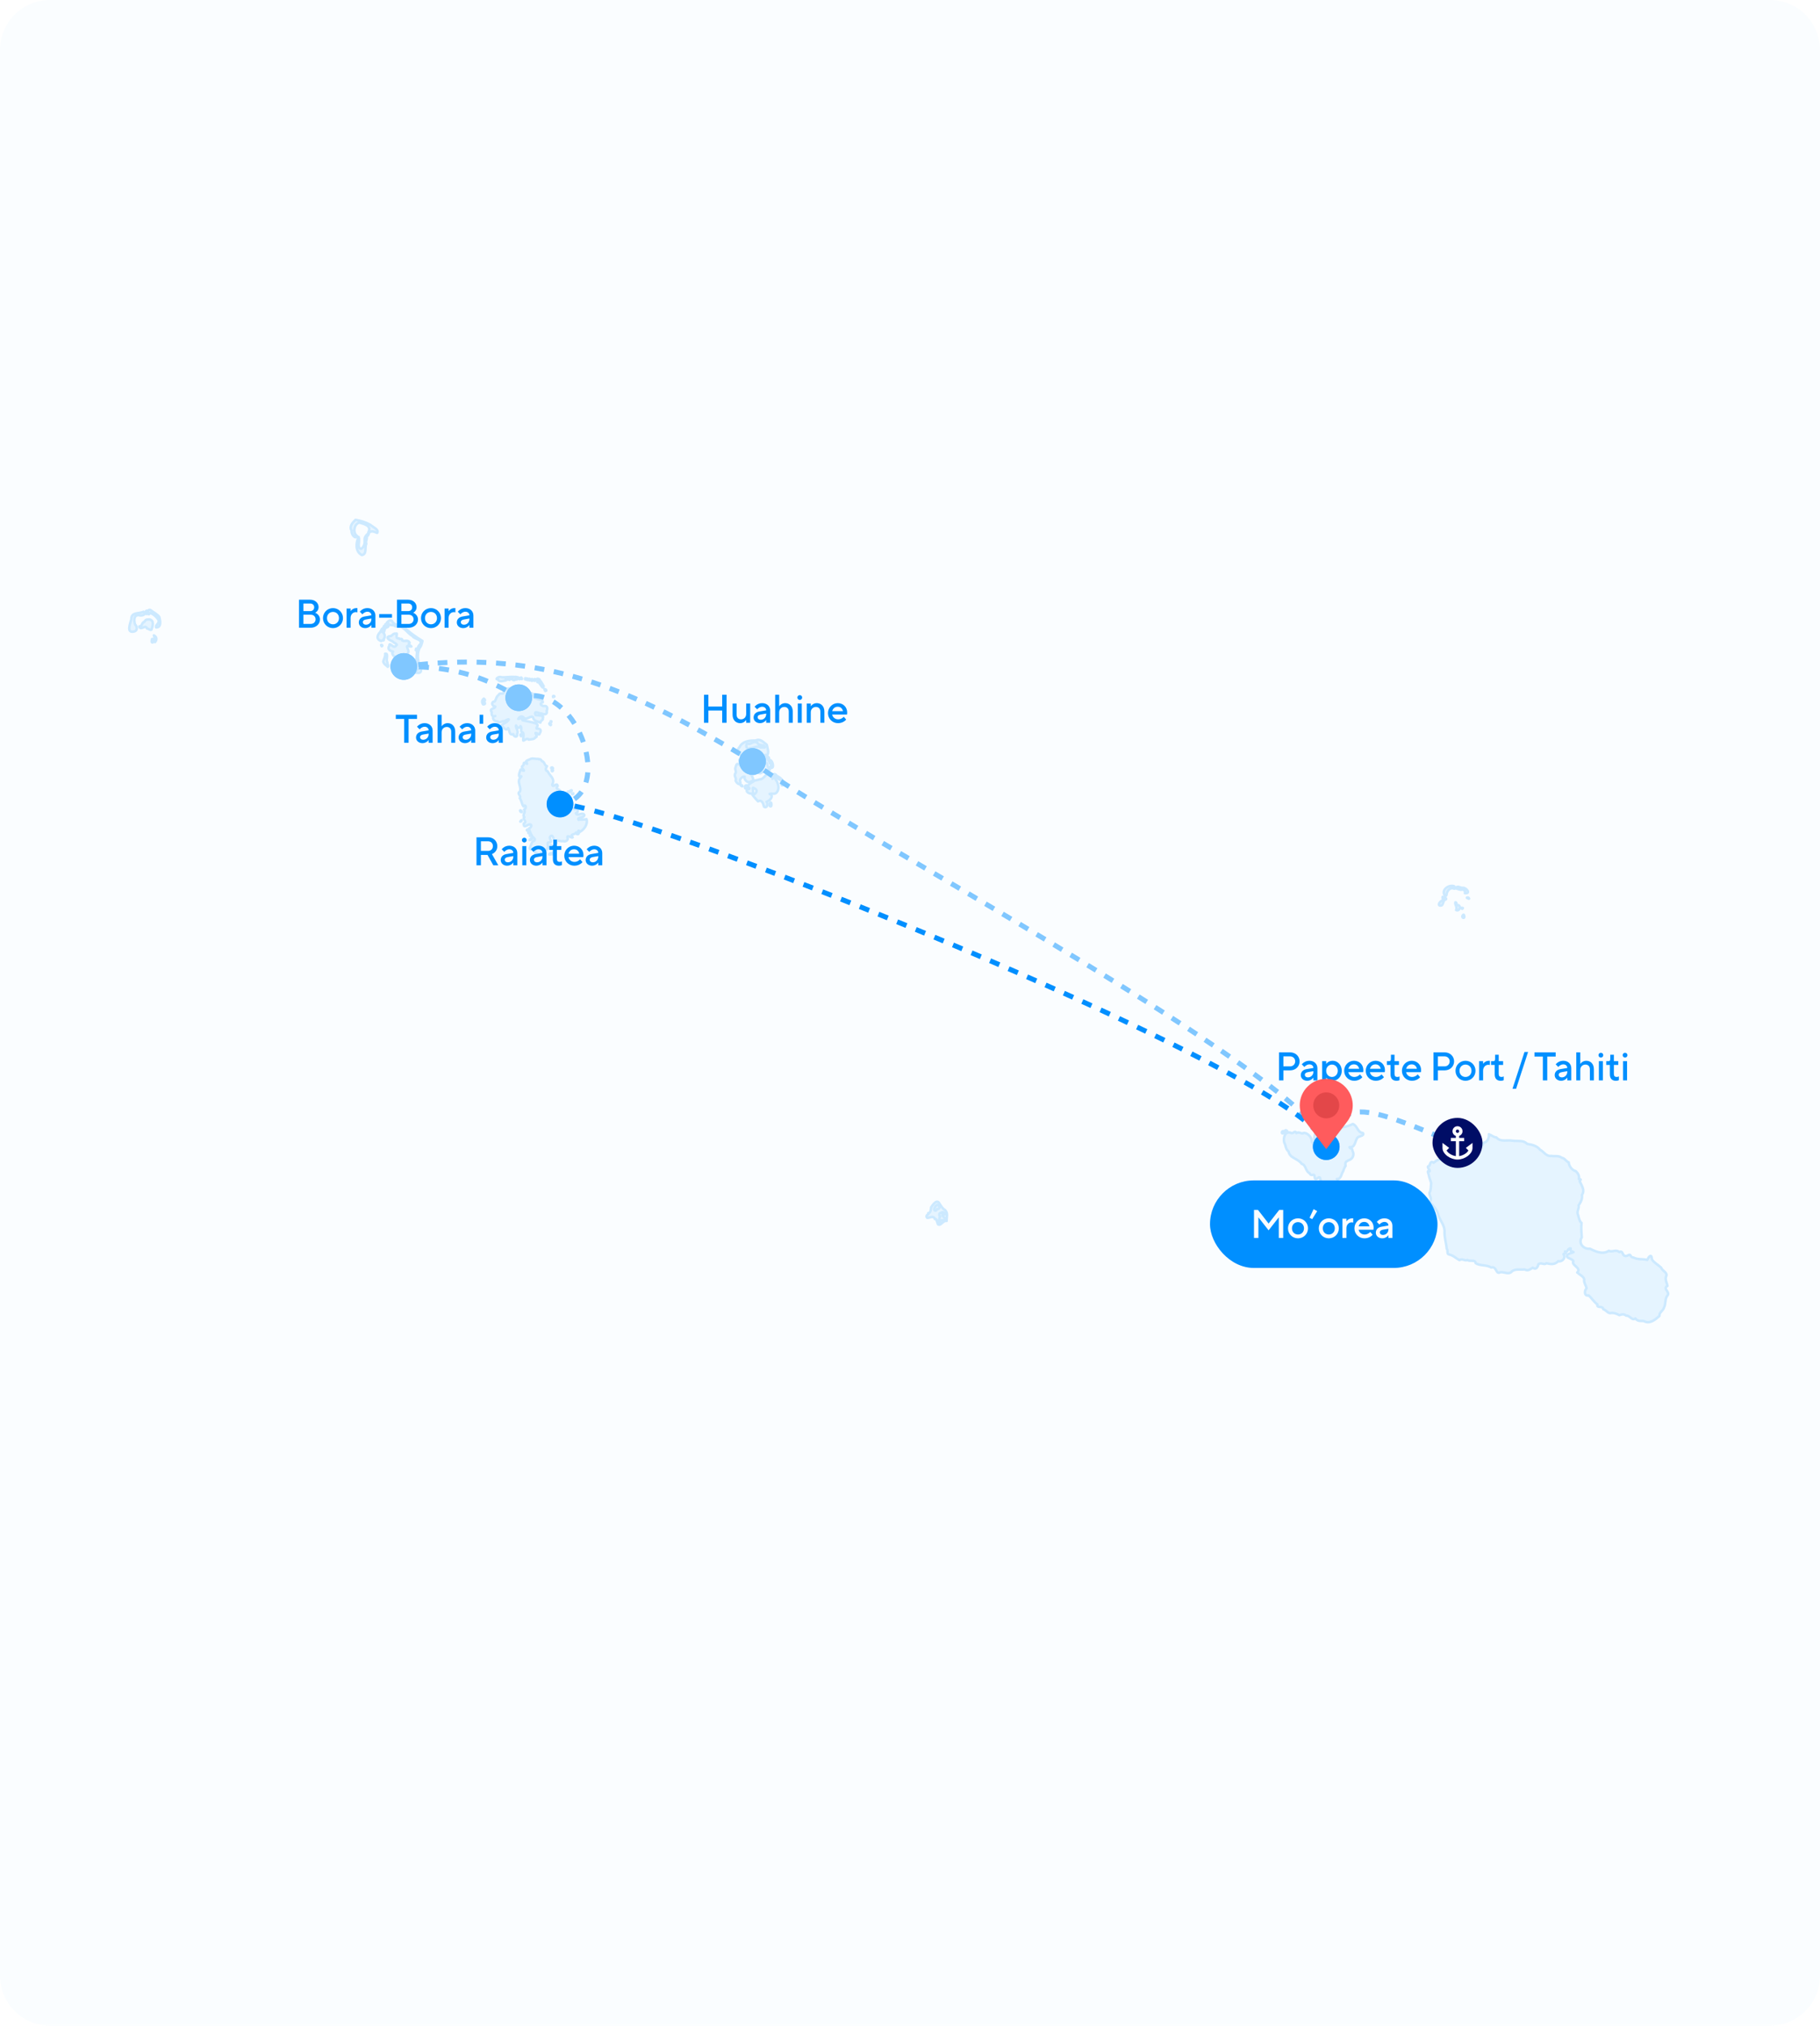 <svg width="728" height="810" viewBox="0 0 728 810" fill="none" xmlns="http://www.w3.org/2000/svg">
<g filter="url(#filter0_i_31_3483)">
<path d="M0 20C0 8.954 8.954 0 20 0H708C719.046 0 728 8.954 728 20V790C728 801.046 719.046 810 708 810H20C8.954 810 0 801.046 0 790V20Z" fill="#FAFDFF"/>
<path d="M53.679 252.502C55.073 252.229 54.93 250.457 54.05 249.743C53.613 248.399 53.337 245.891 55.504 245.961C56.504 246.386 58.791 245.834 57.432 244.61C55.731 245.466 52.473 244.655 52.552 247.527C52.131 249.223 50.37 253.361 53.679 252.502Z" fill="#E5F4FF" stroke="#CCE9FF" stroke-linecap="round" stroke-linejoin="round"/>
<path d="M60.903 256.929C62.179 256.777 60.643 254.237 60.688 256.228C60.589 256.377 60.694 256.885 60.903 256.929Z" fill="#E5F4FF" stroke="#CCE9FF" stroke-linecap="round" stroke-linejoin="round"/>
<path d="M61.551 254.068C62.01 254.899 61.557 256.532 61.978 256.773C62.922 255.774 62.634 254.56 61.551 254.068Z" fill="#E5F4FF" stroke="#CCE9FF" stroke-linecap="round" stroke-linejoin="round"/>
<path d="M60.577 251.801C61.046 250.425 61.812 248.12 59.821 247.692C58.794 247.753 58.386 247.537 57.781 248.612C56.691 248.824 56.932 250.568 55.738 250.451C56.106 252.391 58.237 249.493 58.801 251.313C59.409 251.313 59.906 252.071 60.577 251.801Z" fill="#E5F4FF" stroke="#CCE9FF" stroke-linecap="round" stroke-linejoin="round"/>
<path d="M62.464 250.88C64.646 250.88 64.101 248.271 63.753 246.775C63.04 245.611 61.27 244.806 60.155 243.912C58.692 243.278 58.936 246.943 60.044 245.101C61.346 245.522 62.581 246.629 63.316 247.751C64.111 249.308 61.944 249.872 62.454 250.88" fill="#E5F4FF"/>
<path d="M62.464 250.88C64.646 250.88 64.101 248.271 63.753 246.775C63.04 245.611 61.27 244.806 60.155 243.912C58.692 243.278 58.936 246.943 60.044 245.101C61.346 245.522 62.581 246.629 63.316 247.751C64.111 249.308 61.944 249.872 62.454 250.88" stroke="#CCE9FF" stroke-linecap="round" stroke-linejoin="round"/>
<path d="M58.581 245.534C59.987 243.029 57.156 244.576 58.581 245.534Z" fill="#E5F4FF" stroke="#CCE9FF" stroke-linecap="round" stroke-linejoin="round"/>
<path d="M215.834 293.38C216.642 291.953 216.417 291.367 214.644 291.326C214.301 290.73 215.752 290.187 214.539 289.379C212.674 288.589 210.941 288.532 209.013 288.025C208.807 286.738 207.702 287.439 207.293 287.486C207.854 286.418 208.962 286.063 209.652 287.163C210.761 287.978 212.62 285.809 213.253 286.89C213.488 288.358 215.017 288.415 216.154 288.945C216.36 287.803 217.402 288.114 217.117 287.106C217.896 285.876 215.096 286.113 214.216 285.917C213.437 283.783 215.571 285.371 216.509 285.267C217.601 285.828 219.125 285.841 218.659 284.243C219.27 283.035 218.745 282.014 217.478 282.353C216.328 282.065 215.622 281.301 217.101 280.841C217.218 279.487 215.16 280.061 214.628 279.218C213.434 279.44 213.37 278 213.127 277.486C212.278 276.792 211.22 277.144 211.733 278.136C211.363 278.961 210.257 274.246 209.855 277.052C208.794 278.869 209.969 275.191 208.405 275.971C207.185 276.846 206.305 275.762 204.972 275.809C203.936 274.49 202.242 275.695 201.488 276.621C201.545 278.13 199.93 276.627 199.502 277.867C198.318 278.533 198.489 280.083 197.783 280.514C196.247 280.673 196.845 282.49 198.103 282.512C198.118 283.555 195.474 283.133 196.703 284.782C196.481 286.104 197.016 286.646 198.096 286.294C196.304 286.627 197.574 288.602 199.002 288.456C199.746 289.512 200.763 288.111 201.684 288.399C202.169 288.111 204.357 286.915 203.192 288.187C202.47 289.103 200.788 289.426 200.573 290.241C201.52 290.723 202.429 292.619 203.252 291.107C203.889 291.918 203.524 294.173 205.292 293.539C205.554 294.743 207.163 295.041 206.799 293.535C207.698 292.394 206.004 290.78 206.425 290.076C206.954 291.196 207.654 291.367 208.192 290.343C208.972 291.024 207.942 292.702 208.943 292.832C209.697 292.705 209.272 295.041 209.266 295.748C209.032 297.026 210.78 294.61 211.464 295.752C212.458 295.52 213.573 295.78 214.254 294.781C215.549 294.699 213.196 292.407 214.783 293.212C214.982 293.361 215.761 294.071 215.803 293.374" fill="#E5F4FF"/>
<path d="M215.834 293.38C216.642 291.953 216.417 291.367 214.644 291.326C214.301 290.73 215.752 290.187 214.539 289.379C212.674 288.589 210.941 288.532 209.013 288.025C208.807 286.738 207.702 287.439 207.293 287.486C207.854 286.418 208.962 286.063 209.652 287.163C210.761 287.978 212.62 285.809 213.253 286.89C213.488 288.358 215.017 288.415 216.154 288.945C216.36 287.803 217.402 288.114 217.117 287.106C217.896 285.876 215.096 286.113 214.216 285.917C213.437 283.783 215.571 285.371 216.509 285.267C217.601 285.828 219.125 285.841 218.659 284.243C219.27 283.035 218.745 282.014 217.478 282.353C216.328 282.065 215.622 281.301 217.101 280.841C217.218 279.487 215.16 280.061 214.628 279.218C213.434 279.44 213.37 278 213.127 277.486C212.278 276.792 211.22 277.144 211.733 278.136C211.363 278.961 210.257 274.246 209.855 277.052C208.794 278.869 209.969 275.191 208.405 275.971C207.185 276.846 206.305 275.762 204.972 275.809C203.936 274.49 202.242 275.695 201.488 276.621C201.545 278.13 199.93 276.627 199.502 277.867C198.318 278.533 198.489 280.083 197.783 280.514C196.247 280.673 196.845 282.49 198.103 282.512C198.118 283.555 195.474 283.133 196.703 284.782C196.481 286.104 197.016 286.646 198.096 286.294C196.304 286.627 197.574 288.602 199.002 288.456C199.746 289.512 200.763 288.111 201.684 288.399C202.169 288.111 204.357 286.915 203.192 288.187C202.47 289.103 200.788 289.426 200.573 290.241C201.52 290.723 202.429 292.619 203.252 291.107C203.889 291.918 203.524 294.173 205.292 293.539C205.554 294.743 207.163 295.041 206.799 293.535C207.698 292.394 206.004 290.78 206.425 290.076C206.954 291.196 207.654 291.367 208.192 290.343C208.972 291.024 207.942 292.702 208.943 292.832C209.697 292.705 209.272 295.041 209.266 295.748C209.032 297.026 210.78 294.61 211.464 295.752C212.458 295.52 213.573 295.78 214.254 294.781C215.549 294.699 213.196 292.407 214.783 293.212C214.982 293.361 215.761 294.071 215.803 293.374" stroke="#CCE9FF" stroke-linecap="round" stroke-linejoin="round"/>
<path d="M193.247 281.657C192.645 280.766 192.702 280.132 193.516 279.336C194.698 280.129 193.386 280.484 193.358 280.633C194.311 280.985 194.162 281.752 193.253 281.66" fill="#E5F4FF"/>
<path d="M193.247 281.657C192.645 280.766 192.702 280.132 193.516 279.336C194.698 280.129 193.386 280.484 193.358 280.633C194.311 280.985 194.162 281.752 193.253 281.66" stroke="#CCE9FF" stroke-linecap="round" stroke-linejoin="round"/>
<path d="M202.408 272.048C201.23 272.311 199.485 272.844 199.187 271.617C197.642 271.769 199.669 270.212 200.53 270.805C202.158 270.964 204.201 270.494 205.794 270.697C206.604 270.488 208.748 271.249 207.735 271.614C207.719 271.331 206.902 271.22 206.715 271.721C206.57 271.978 206.212 270.333 206.186 271.452C206.231 272.298 204.416 272.057 205.005 271.075C204.292 271.281 204.549 272.013 204.039 271.129C203.776 272.669 203.751 271.506 203.393 271.071C203.545 272.869 202.541 270.593 202.212 271.341C202.801 271.487 202.573 271.816 202.427 272.045" fill="#E5F4FF"/>
<path d="M202.408 272.048C201.23 272.311 199.485 272.844 199.187 271.617C197.642 271.769 199.669 270.212 200.53 270.805C202.158 270.964 204.201 270.494 205.794 270.697C206.604 270.488 208.748 271.249 207.735 271.614C207.719 271.331 206.902 271.22 206.715 271.721C206.57 271.978 206.212 270.333 206.186 271.452C206.231 272.298 204.416 272.057 205.005 271.075C204.292 271.281 204.549 272.013 204.039 271.129C203.776 272.669 203.751 271.506 203.393 271.071C203.545 272.869 202.541 270.593 202.212 271.341C202.801 271.487 202.573 271.816 202.427 272.045" stroke="#CCE9FF" stroke-linecap="round" stroke-linejoin="round"/>
<path d="M208.449 271.508C207.937 269.869 209.512 271.945 208.453 271.505Z" fill="#E5F4FF"/>
<path d="M208.449 271.508C207.937 269.869 209.512 271.945 208.453 271.505" stroke="#CCE9FF" stroke-linecap="round" stroke-linejoin="round"/>
<path d="M210.066 271.668C210.939 271.336 209.725 270.753 210.063 271.671Z" fill="#E5F4FF"/>
<path d="M210.066 271.668C210.939 271.336 209.725 270.753 210.063 271.671" stroke="#CCE9FF" stroke-linecap="round" stroke-linejoin="round"/>
<path d="M210.553 271.777C210.657 270.252 211.915 272.547 210.553 271.777Z" fill="#E5F4FF" stroke="#CCE9FF" stroke-linecap="round" stroke-linejoin="round"/>
<path d="M211.414 271.885C213.004 272.733 211.752 270.445 211.42 271.885Z" fill="#E5F4FF"/>
<path d="M211.414 271.885C213.004 272.733 211.752 270.445 211.42 271.885" stroke="#CCE9FF" stroke-linecap="round" stroke-linejoin="round"/>
<path d="M212.758 272.262C212.16 271.195 213.57 271.299 212.758 272.262Z" fill="#E5F4FF" stroke="#CCE9FF" stroke-linecap="round" stroke-linejoin="round"/>
<path d="M213.517 272.155C213.912 270.5 214.687 272.681 213.517 272.155Z" fill="#E5F4FF" stroke="#CCE9FF" stroke-linecap="round" stroke-linejoin="round"/>
<path d="M214.972 272.749C215.697 272.172 215.197 271.531 215.941 271.883C215.409 271.081 214.022 271.392 215.137 271.994C214.975 272.245 214.681 272.486 214.978 272.749" fill="#E5F4FF"/>
<path d="M214.972 272.749C215.697 272.172 215.197 271.531 215.941 271.883C215.409 271.081 214.022 271.392 215.137 271.994C214.975 272.245 214.681 272.486 214.978 272.749" stroke="#CCE9FF" stroke-linecap="round" stroke-linejoin="round"/>
<path d="M215.833 273.29C216.391 273.918 217.395 276.045 217.442 274.263C216.784 273.524 216.242 271.235 215.346 272.856C215.647 273.214 216.764 272.634 215.827 273.29" fill="#E5F4FF"/>
<path d="M215.833 273.29C216.391 273.918 217.395 276.045 217.442 274.263C216.784 273.524 216.242 271.235 215.346 272.856C215.647 273.214 216.764 272.634 215.827 273.29" stroke="#CCE9FF" stroke-linecap="round" stroke-linejoin="round"/>
<path d="M218.098 276.31C219.426 276.151 217.266 274.958 217.883 275.933L218.098 276.148V276.31Z" fill="#E5F4FF" stroke="#CCE9FF" stroke-linecap="round" stroke-linejoin="round"/>
<path d="M221.225 278.743C222.654 278.623 220.874 277.714 221.225 278.743Z" fill="#E5F4FF" stroke="#CCE9FF" stroke-linecap="round" stroke-linejoin="round"/>
<path d="M220.255 288.411C221.15 288.183 219.86 289.725 220.255 288.411Z" fill="#E5F4FF" stroke="#CCE9FF" stroke-linecap="round" stroke-linejoin="round"/>
<path d="M220.415 289.703C220.33 290.786 218.85 288.279 220.415 289.703Z" fill="#E5F4FF" stroke="#CCE9FF" stroke-linecap="round" stroke-linejoin="round"/>
<path d="M208.449 294.401C207.381 293.401 209.562 293.161 208.449 294.401Z" fill="#E5F4FF" stroke="#CCE9FF" stroke-linecap="round" stroke-linejoin="round"/>
<path d="M221.223 307.204C220.739 306.207 219.791 307.571 221.223 307.204Z" fill="#E5F4FF" stroke="#CCE9FF" stroke-linecap="round" stroke-linejoin="round"/>
<path d="M220.687 307.853C221.936 307.527 220.589 309.274 220.687 307.853Z" fill="#E5F4FF" stroke="#CCE9FF" stroke-linecap="round" stroke-linejoin="round"/>
<path d="M227.102 316.544C227.877 317.663 229.692 315.187 227.96 316.274C227.621 316.677 227.339 316.417 227.102 316.544Z" fill="#E5F4FF" stroke="#CCE9FF" stroke-linecap="round" stroke-linejoin="round"/>
<path d="M228.771 317.466C229.679 316.538 229.372 318.159 228.771 317.466Z" fill="#E5F4FF" stroke="#CCE9FF" stroke-linecap="round" stroke-linejoin="round"/>
<path d="M221.548 341.708C221.586 340.075 218.248 342.05 220.322 341.654C220.797 341.403 221.105 341.638 221.554 341.711" fill="#E5F4FF"/>
<path d="M221.548 341.708C221.586 340.075 218.248 342.05 220.322 341.654C220.797 341.403 221.105 341.638 221.554 341.711" stroke="#CCE9FF" stroke-linecap="round" stroke-linejoin="round"/>
<path d="M220.579 339.497C221.906 338.78 219.67 336.929 220.256 338.685C220.491 338.891 220.288 339.306 220.579 339.497Z" fill="#E5F4FF" stroke="#CCE9FF" stroke-linecap="round" stroke-linejoin="round"/>
<path d="M211.79 335.879C212.593 336.281 213.719 334.191 212.483 335.284C212.334 335.61 211.872 335.508 211.79 335.879Z" fill="#E5F4FF" stroke="#CCE9FF" stroke-linecap="round" stroke-linejoin="round"/>
<path d="M212.062 334.312C211.395 333.78 213.187 333.669 212.062 334.312Z" fill="#E5F4FF" stroke="#CCE9FF" stroke-linecap="round" stroke-linejoin="round"/>
<path d="M211.305 333.016C211.766 333.883 212.117 331.766 211.308 333.019Z" fill="#E5F4FF"/>
<path d="M211.305 333.016C211.766 333.883 212.117 331.766 211.308 333.019" stroke="#CCE9FF" stroke-linecap="round" stroke-linejoin="round"/>
<path d="M211.789 332.367C211.656 330.987 209.437 332.095 211.78 332.367Z" fill="#E5F4FF"/>
<path d="M211.789 332.367C211.656 330.987 209.437 332.095 211.78 332.367" stroke="#CCE9FF" stroke-linecap="round" stroke-linejoin="round"/>
<path d="M208.016 324.108C208.06 325.032 209.574 324.883 208.221 324L208.069 324.054L208.016 324.108Z" fill="#E5F4FF" stroke="#CCE9FF" stroke-linecap="round" stroke-linejoin="round"/>
<path d="M208.11 328.524C208.777 328.683 208.932 327.163 208.104 328.524Z" fill="#E5F4FF"/>
<path d="M208.11 328.524C208.777 328.683 208.932 327.163 208.104 328.524" stroke="#CCE9FF" stroke-linecap="round" stroke-linejoin="round"/>
<path d="M215.781 303.53C216.145 303.622 216.569 303.86 216.686 304.288C218.051 304.722 217.64 306.079 218.78 306.345C218.352 307.141 217.966 307.972 218.941 308.343C219.464 308.929 219.439 309.227 220.069 309.963C221.006 311.063 221.82 312.271 220.876 313.637C221.073 315.454 222.758 312.496 223.071 314.29C221.997 315.467 223.426 315.543 223.986 316.072C223.248 317.296 224.534 318.032 225.592 317.8C224.227 319.626 222.039 321.313 221.56 323.047C223.084 322.546 224.214 320.422 225.316 320.019C226.419 320.2 226.799 320.584 225.902 321.643C225.703 322.863 227.223 322.017 227.137 323.32C227.445 325.102 228.825 321.96 229.817 323.589C231.166 323.326 231.691 324.617 230.352 325.159C230.83 326.706 233.142 324.404 233.741 325.913C233.68 327.15 230.656 326.665 231.432 327.806C232.414 327.622 233.579 327.838 234.599 327.537C235.273 329.623 233.465 331.953 231.755 332.727C231.913 332.112 231.185 331.82 231.226 332.67C232.303 333.694 230.216 333.909 230.422 332.885C229.915 333.941 227.749 333.326 229.079 334.832C228.572 335.228 226.669 333.494 226.982 335.047C227.54 335.754 226.153 336.817 225.323 336.293C224.43 336.547 223.514 336.103 222.634 335.967C222.409 336.496 222.954 337.92 222.042 336.782C221.608 336.113 221.123 333.047 220.043 334.619C219.473 335.504 221.446 336.591 219.781 336.893C218.359 336.639 219.534 338.183 219.128 338.782C219.036 339.524 218.413 340.199 217.89 339.756C216.921 340.631 216.221 342.165 214.824 341.163C213.45 341.788 214.517 339.911 213.592 339.917C213.985 338.326 211.797 340.548 211.923 339.052C212.554 337.933 212.459 336.541 213.748 336.135C214.47 335.292 212.931 334.898 212.677 333.973C212.177 333.221 211.714 331.975 211.607 331.265C212.573 330.904 213.114 329.401 211.607 329.699C210.527 330.01 209.447 331.262 209.463 329.318C211.306 328.405 208.57 327.537 209.783 326.779C208.687 325.768 210.539 324.772 209.621 323.7C210.875 323.225 210.207 321.307 209.406 322.458C208.614 321.468 208.753 320.248 207.901 319.16C208.674 318.12 206.46 317.353 208.006 316.51C208.528 314.94 207.372 313.453 207.578 312.128C207.566 311.076 209.567 309.95 207.803 310.565C207.277 310.09 208.038 308.228 208.231 307.753C208.978 307.965 210.28 308.825 209.14 307.43C208.038 306.228 209.691 306.295 209.46 305.537C209.475 303.882 211.433 306.501 210.641 304.887C209.748 304.205 211.882 303.765 212.354 303.425C213.165 303.083 214.238 303.584 215.201 303.425C215.401 303.495 215.537 303.793 215.733 303.533" fill="#E5F4FF"/>
<path d="M215.781 303.53C216.145 303.622 216.569 303.86 216.686 304.288C218.051 304.722 217.64 306.079 218.78 306.345C218.352 307.141 217.966 307.972 218.941 308.343C219.464 308.929 219.439 309.227 220.069 309.963C221.006 311.063 221.82 312.271 220.876 313.637C221.073 315.454 222.758 312.496 223.071 314.29C221.997 315.467 223.426 315.543 223.986 316.072C223.248 317.296 224.534 318.032 225.592 317.8C224.227 319.626 222.039 321.313 221.56 323.047C223.084 322.546 224.214 320.422 225.316 320.019C226.419 320.2 226.799 320.584 225.902 321.643C225.703 322.863 227.223 322.017 227.137 323.32C227.445 325.102 228.825 321.96 229.817 323.589C231.166 323.326 231.691 324.617 230.352 325.159C230.83 326.706 233.142 324.404 233.741 325.913C233.68 327.15 230.656 326.665 231.432 327.806C232.414 327.622 233.579 327.838 234.599 327.537C235.273 329.623 233.465 331.953 231.755 332.727C231.913 332.112 231.185 331.82 231.226 332.67C232.303 333.694 230.216 333.909 230.422 332.885C229.915 333.941 227.749 333.326 229.079 334.832C228.572 335.228 226.669 333.494 226.982 335.047C227.54 335.754 226.153 336.817 225.323 336.293C224.43 336.547 223.514 336.103 222.634 335.967C222.409 336.496 222.954 337.92 222.042 336.782C221.608 336.113 221.123 333.047 220.043 334.619C219.473 335.504 221.446 336.591 219.781 336.893C218.359 336.639 219.534 338.183 219.128 338.782C219.036 339.524 218.413 340.199 217.89 339.756C216.921 340.631 216.221 342.165 214.824 341.163C213.45 341.788 214.517 339.911 213.592 339.917C213.985 338.326 211.797 340.548 211.923 339.052C212.554 337.933 212.459 336.541 213.748 336.135C214.47 335.292 212.931 334.898 212.677 333.973C212.177 333.221 211.714 331.975 211.607 331.265C212.573 330.904 213.114 329.401 211.607 329.699C210.527 330.01 209.447 331.262 209.463 329.318C211.306 328.405 208.57 327.537 209.783 326.779C208.687 325.768 210.539 324.772 209.621 323.7C210.875 323.225 210.207 321.307 209.406 322.458C208.614 321.468 208.753 320.248 207.901 319.16C208.674 318.12 206.46 317.353 208.006 316.51C208.528 314.94 207.372 313.453 207.578 312.128C207.566 311.076 209.567 309.95 207.803 310.565C207.277 310.09 208.038 308.228 208.231 307.753C208.978 307.965 210.28 308.825 209.14 307.43C208.038 306.228 209.691 306.295 209.46 305.537C209.475 303.882 211.433 306.501 210.641 304.887C209.748 304.205 211.882 303.765 212.354 303.425C213.165 303.083 214.238 303.584 215.201 303.425C215.401 303.495 215.537 303.793 215.733 303.533" stroke="#CCE9FF" stroke-linecap="round" stroke-linejoin="round"/>
<path d="M143.435 214.704C142.377 217.041 141.984 220.443 144.721 221.949C146.9 221.645 145.797 218.759 146.542 217.409C145.972 216.47 147.416 214.793 146.326 214.327C145.626 215.053 145.972 216.058 145.842 217.244C145.69 218.461 144.179 220.7 143.536 218.544C143.324 217.282 143.923 215.935 143.429 214.708" fill="#E5F4FF"/>
<path d="M143.435 214.704C142.377 217.041 141.984 220.443 144.721 221.949C146.9 221.645 145.797 218.759 146.542 217.409C145.972 216.47 147.416 214.793 146.326 214.327C145.626 215.053 145.972 216.058 145.842 217.244C145.69 218.461 144.179 220.7 143.536 218.544C143.324 217.282 143.923 215.935 143.429 214.708" stroke="#CCE9FF" stroke-linecap="round" stroke-linejoin="round"/>
<path d="M147.533 213.085C148.562 211.988 149.801 212.679 150.858 213.088C151.827 211.867 148.958 210.637 148.116 209.844C146.197 208.77 144.296 208.24 142.216 207.844C141.003 209.01 139.546 210.64 140.705 212.225C140.281 213.497 142.232 215.862 142.852 214.331C141.009 213.227 141.57 209.404 143.758 208.979C145.443 209.458 148.756 210.165 147.406 212.707C147.28 212.907 147.248 213.031 147.511 213.088" fill="#E5F4FF"/>
<path d="M147.533 213.085C148.562 211.988 149.801 212.679 150.858 213.088C151.827 211.867 148.958 210.637 148.116 209.844C146.197 208.77 144.296 208.24 142.216 207.844C141.003 209.01 139.546 210.64 140.705 212.225C140.281 213.497 142.232 215.862 142.852 214.331C141.009 213.227 141.57 209.404 143.758 208.979C145.443 209.458 148.756 210.165 147.406 212.707C147.28 212.907 147.248 213.031 147.511 213.088" stroke="#CCE9FF" stroke-linecap="round" stroke-linejoin="round"/>
<path d="M147.151 214.108C148.545 212.345 145.216 214.554 147.091 214.218C147.03 214.101 147.211 214.228 147.144 214.108" fill="#E5F4FF"/>
<path d="M147.151 214.108C148.545 212.345 145.216 214.554 147.091 214.218C147.03 214.101 147.211 214.228 147.144 214.108" stroke="#CCE9FF" stroke-linecap="round" stroke-linejoin="round"/>
<path d="M152.331 252.394C153.765 252.774 154.408 254.455 153.461 255.587C153.721 256.459 153.088 255.767 152.495 256.338C150.348 255.65 150.848 253.878 152.122 252.721C152.229 252.654 152.153 252.381 152.331 252.394Z" fill="#E5F4FF" stroke="#CCE9FF" stroke-linecap="round" stroke-linejoin="round"/>
<path d="M153.894 251.801C152.941 250.774 153.229 252.128 152.443 252.128C152.614 251.183 154.093 250.514 153.894 251.801Z" fill="#E5F4FF" stroke="#CCE9FF" stroke-linecap="round" stroke-linejoin="round"/>
<path d="M153.625 252.609C154.147 251.957 152.072 251.853 153.625 252.609Z" fill="#E5F4FF" stroke="#CCE9FF" stroke-linecap="round" stroke-linejoin="round"/>
<path d="M154.755 250.557C154.765 251.719 152.463 250.573 154.056 250.127C154.211 250.45 154.568 250.304 154.755 250.557Z" fill="#E5F4FF" stroke="#CCE9FF" stroke-linecap="round" stroke-linejoin="round"/>
<path d="M155.133 250.718C155.997 249.968 154.311 249.867 155.133 250.718Z" fill="#E5F4FF" stroke="#CCE9FF" stroke-linecap="round" stroke-linejoin="round"/>
<path d="M155.026 249.911C153.547 249.369 156.543 246.918 157.011 248.722C158.19 250.171 159.564 249.895 161.09 250.18C163.399 252.675 166.205 254.59 168.979 256.287C168.783 257.358 168.302 258.934 167.478 259.368C166.642 258.804 167.998 257.881 168.289 257.206C168.678 255.519 165.733 255.627 165.017 254.343C162.978 253.297 161.61 250.336 159.212 250.561C159.219 250.193 158.259 250.824 157.664 250.073C156.755 249.844 155.352 250.237 155.146 248.884C154.744 249.068 155.472 249.838 155.038 249.911" fill="#E5F4FF"/>
<path d="M155.026 249.911C153.547 249.369 156.543 246.918 157.011 248.722C158.19 250.171 159.564 249.895 161.09 250.18C163.399 252.675 166.205 254.59 168.979 256.287C168.783 257.358 168.302 258.934 167.478 259.368C166.642 258.804 167.998 257.881 168.289 257.206C168.678 255.519 165.733 255.627 165.017 254.343C162.978 253.297 161.61 250.336 159.212 250.561C159.219 250.193 158.259 250.824 157.664 250.073C156.755 249.844 155.352 250.237 155.146 248.884C154.744 249.068 155.472 249.838 155.038 249.911" stroke="#CCE9FF" stroke-linecap="round" stroke-linejoin="round"/>
<path d="M160.631 269.132C159.849 268.308 159.389 266.599 158.05 267.404C157.768 265.825 159.665 265.841 160.514 264.703C161.394 264.024 160.314 263.904 160.409 263.292C160.01 262.997 159.494 263.637 158.908 263.454C157.993 262.582 156.21 261.713 157.242 260.537C156.077 260.331 154.766 259.56 155.738 258.267C155.694 256.288 157.445 259.722 158.366 258.216C159.576 257.544 157.306 257.119 157.027 256.431C156.07 256.13 153.711 254.836 155.96 254.377C156.856 254.475 157.211 253.016 158.43 253.403C159.307 252.703 157.708 255.616 159.614 255.245C159.807 256.127 160.897 254.722 160.903 256.111C161.913 256.681 163.174 255.562 163.861 257.027C162.506 257.753 165.866 258.78 163.975 258.489C161.492 257.728 163.738 259.69 163.332 260.759C162.781 261.729 163.351 262.791 163.386 263.84C161.974 264.37 162.591 265.736 163.174 266.11C162.265 265.546 161.765 265.857 161.248 266.653C159.985 266.738 160.587 268.621 160.606 268.542C160.219 268.691 161.055 268.938 160.659 269.135" fill="#E5F4FF"/>
<path d="M160.631 269.132C159.849 268.308 159.389 266.599 158.05 267.404C157.768 265.825 159.665 265.841 160.514 264.703C161.394 264.024 160.314 263.904 160.409 263.292C160.01 262.997 159.494 263.637 158.908 263.454C157.993 262.582 156.21 261.713 157.242 260.537C156.077 260.331 154.766 259.56 155.738 258.267C155.694 256.288 157.445 259.722 158.366 258.216C159.576 257.544 157.306 257.119 157.027 256.431C156.07 256.13 153.711 254.836 155.96 254.377C156.856 254.475 157.211 253.016 158.43 253.403C159.307 252.703 157.708 255.616 159.614 255.245C159.807 256.127 160.897 254.722 160.903 256.111C161.913 256.681 163.174 255.562 163.861 257.027C162.506 257.753 165.866 258.78 163.975 258.489C161.492 257.728 163.738 259.69 163.332 260.759C162.781 261.729 163.351 262.791 163.386 263.84C161.974 264.37 162.591 265.736 163.174 266.11C162.265 265.546 161.765 265.857 161.248 266.653C159.985 266.738 160.587 268.621 160.606 268.542C160.219 268.691 161.055 268.938 160.659 269.135" stroke="#CCE9FF" stroke-linecap="round" stroke-linejoin="round"/>
<path d="M162.68 268.162C163.334 269.092 163.891 267.348 162.68 268.162Z" fill="#E5F4FF" stroke="#CCE9FF" stroke-linecap="round" stroke-linejoin="round"/>
<path d="M162.301 268.217C161.087 268.445 162.311 266.716 162.298 268.214Z" fill="#E5F4FF"/>
<path d="M162.301 268.217C161.087 268.445 162.311 266.716 162.298 268.214" stroke="#CCE9FF" stroke-linecap="round" stroke-linejoin="round"/>
<path d="M155.133 266.652C154.291 265.856 153.686 265.704 153.303 264.597C153.505 263.443 154.272 262.486 154.056 261.411C155.659 261.091 154.167 263.9 154.965 264.813C154.775 265.441 155.653 266.224 155.127 266.652" fill="#E5F4FF"/>
<path d="M155.133 266.652C154.291 265.856 153.686 265.704 153.303 264.597C153.505 263.443 154.272 262.486 154.056 261.411C155.659 261.091 154.167 263.9 154.965 264.813C154.775 265.441 155.653 266.224 155.127 266.652" stroke="#CCE9FF" stroke-linecap="round" stroke-linejoin="round"/>
<path d="M152.707 258.441C151.774 257.266 153.583 258.077 152.701 258.441Z" fill="#E5F4FF"/>
<path d="M152.707 258.441C151.774 257.266 153.583 258.077 152.701 258.441" stroke="#CCE9FF" stroke-linecap="round" stroke-linejoin="round"/>
<path d="M167.64 259.579C166.623 261.96 167.307 264.877 168.223 267.362C168.843 268.653 167.846 269.373 166.829 268.986C165.439 269.36 165.923 267.993 166.991 267.905C168.498 266.421 165.258 264.972 166.671 263.361C166.436 262.172 167.269 260.305 166.294 259.956C167.228 259.934 165.711 259.265 166.775 259.363C167.006 259.785 167.285 259.328 167.64 259.579Z" fill="#E5F4FF" stroke="#CCE9FF" stroke-linecap="round" stroke-linejoin="round"/>
<path d="M154.473 249.687C155.206 250.63 153.471 249.278 154.473 249.687Z" fill="#E5F4FF" stroke="#CCE9FF" stroke-linecap="round" stroke-linejoin="round"/>
<path d="M301.226 312.397C301.698 311.167 300.212 309.864 300.196 308.986C300.773 310.146 301.726 309.436 302.508 309.148C300.982 308.583 302.828 307.788 303.151 308.891C304.038 309.462 304.355 309.17 305.086 308.621C306.138 308.545 307.107 308 308 307.702C306.495 307.138 307.541 303.787 305.422 305.055C303.699 305.492 305.935 304.503 306.328 304.024C305.45 303.368 305.891 300.816 306.762 302.189C307.775 300.797 306.99 299.345 306.711 297.807C305.226 296.678 304.085 295.214 302.214 296.123C299.706 296.054 296.919 296.39 295.769 298.825C294.471 299.957 295.82 301.665 296.491 302.274C296.649 303.263 297.362 303.593 296.212 303.314C294.835 304.44 297.096 306.129 296.963 306.83C295.791 305.733 294.768 304.471 294.271 306.672C293.726 307.645 294.832 308.552 294.059 309.373C293.514 310.419 294.809 311.345 294.22 312.077C294.505 313.073 296.273 314.519 296.152 312.727C295.49 311.5 297.14 310.378 297.869 310.565C297.489 312.052 299.497 313.539 300.662 312.293C300.836 312.572 301.001 312.496 301.207 312.41" fill="#E5F4FF"/>
<path d="M301.226 312.397C301.698 311.167 300.212 309.864 300.196 308.986C300.773 310.146 301.726 309.436 302.508 309.148C300.982 308.583 302.828 307.788 303.151 308.891C304.038 309.462 304.355 309.17 305.086 308.621C306.138 308.545 307.107 308 308 307.702C306.495 307.138 307.541 303.787 305.422 305.055C303.699 305.492 305.935 304.503 306.328 304.024C305.45 303.368 305.891 300.816 306.762 302.189C307.775 300.797 306.99 299.345 306.711 297.807C305.226 296.678 304.085 295.214 302.214 296.123C299.706 296.054 296.919 296.39 295.769 298.825C294.471 299.957 295.82 301.665 296.491 302.274C296.649 303.263 297.362 303.593 296.212 303.314C294.835 304.44 297.096 306.129 296.963 306.83C295.791 305.733 294.768 304.471 294.271 306.672C293.726 307.645 294.832 308.552 294.059 309.373C293.514 310.419 294.809 311.345 294.22 312.077C294.505 313.073 296.273 314.519 296.152 312.727C295.49 311.5 297.14 310.378 297.869 310.565C297.489 312.052 299.497 313.539 300.662 312.293C300.836 312.572 301.001 312.496 301.207 312.41" stroke="#CCE9FF" stroke-linecap="round" stroke-linejoin="round"/>
<path d="M296.541 313.885C295.542 313.707 297.648 315.141 296.763 313.976L296.706 313.961L296.541 313.885Z" fill="#E5F4FF" stroke="#CCE9FF" stroke-linecap="round" stroke-linejoin="round"/>
<path d="M301.23 312.395L301.33 312.494" stroke="#CCE9FF" stroke-linecap="round" stroke-linejoin="round"/>
<path d="M301.869 296.726C300.779 296.707 300.149 297.833 298.917 297.322C297.957 298.061 298.841 300.112 300.041 299.161C301.508 299.266 302.689 297.994 304.234 298.904C304.896 298.632 306.942 299.456 305.412 298.093C304.209 297.817 303.379 298.086 302.774 296.729C302.461 296.609 302.135 296.847 301.869 296.726Z" fill="#E5F4FF" stroke="#CCE9FF" stroke-linecap="round" stroke-linejoin="round"/>
<path d="M301.333 312.494C300.279 313.207 299.984 313.115 299.126 314.276C297.995 313.296 297.397 315.351 298.585 315.411C299.218 313.952 300.703 315.747 299.018 315.576C297.837 316.549 300.168 317.738 301.004 317.25C301.78 316.638 300.323 314.2 301.812 315.252C303.49 316.032 302.154 317.754 301.004 317.846C301.615 318.746 302.638 319.799 303.218 320.433C304.782 319.542 305.375 321.473 305.584 322.541C306.879 323.48 307.335 321.241 306.6 320.595C307.971 320.227 309.808 318.185 307.845 317.459C309.036 317.079 309.998 317.9 310.847 316.647C312.12 314.748 310.885 312.022 309.457 310.814C308.811 311.892 308.744 311.311 309.143 310.541C308.994 309.698 307.224 310.861 308.602 309.514C306.515 308.258 305.834 311.787 303.816 311.622C303.028 312.072 301.999 311.825 301.333 312.494Z" fill="#E5F4FF" stroke="#CCE9FF" stroke-linecap="round" stroke-linejoin="round"/>
<path d="M307.895 322.282C309.108 323.307 308.553 319.331 307.787 321.525C307.847 321.807 307.749 322.026 307.895 322.282Z" fill="#E5F4FF" stroke="#CCE9FF" stroke-linecap="round" stroke-linejoin="round"/>
<path d="M309.672 309.539C308.921 310.04 311.154 311.261 311.819 311.752C313.371 312.095 311.813 314.802 313.377 313.86C313.95 312.335 312.177 310.988 310.802 310.291C310.388 309.929 310.223 309.466 309.672 309.539Z" fill="#E5F4FF" stroke="#CCE9FF" stroke-linecap="round" stroke-linejoin="round"/>
<path d="M307.84 305.165C308.553 305.673 308.711 305.945 307.951 306.732C310.149 308.377 309.06 302.886 307.365 304.03C307.435 304.452 308.002 304.668 307.853 305.165" fill="#E5F4FF"/>
<path d="M307.84 305.165C308.553 305.673 308.711 305.945 307.951 306.732C310.149 308.377 309.06 302.886 307.365 304.03C307.435 304.452 308.002 304.668 307.853 305.165" stroke="#CCE9FF" stroke-linecap="round" stroke-linejoin="round"/>
<path d="M306.977 302.519C305.851 302.718 307.6 304.367 307.619 303.114C307.609 302.87 307.211 302.607 306.977 302.519Z" fill="#E5F4FF" stroke="#CCE9FF" stroke-linecap="round" stroke-linejoin="round"/>
<path d="M378.008 483.847C379.37 485.233 378.569 486.596 378.667 488.21C377.093 487.924 376.425 490.356 375.19 489.56C374.822 488.679 374.562 486.999 373.939 487.455C373.527 485.813 371.541 487.129 370.889 486.967C369.834 485.749 372.042 485.588 371.282 485.077C372.32 485.16 372.355 483.33 372.453 482.75C373.277 481.628 374.828 479.155 375.915 481.485C376.561 482.347 376.991 483.305 378.021 483.841" fill="#E5F4FF"/>
<path d="M378.008 483.847C379.37 485.233 378.569 486.596 378.667 488.21C377.093 487.924 376.425 490.356 375.19 489.56C374.822 488.679 374.562 486.999 373.939 487.455C373.527 485.813 371.541 487.129 370.889 486.967C369.834 485.749 372.042 485.588 371.282 485.077C372.32 485.16 372.355 483.33 372.453 482.75C373.277 481.628 374.828 479.155 375.915 481.485C376.561 482.347 376.991 483.305 378.021 483.841" stroke="#CCE9FF" stroke-linecap="round" stroke-linejoin="round"/>
<path d="M375.971 485.103C376.586 484.885 377.361 484.403 377.615 485.078C378.622 485.084 378.125 486.067 377.244 485.351C375.905 486.381 379.398 487.101 377.434 487.931C376.256 487.728 375.917 488.22 376.212 488.591C375.626 489.532 374.445 487.402 375.677 488.48C375.559 488.198 375.787 487.028 376 486.429C375.699 486.016 375.534 485.493 375.971 485.103Z" fill="#E5F4FF" stroke="#CCE9FF" stroke-linecap="round" stroke-linejoin="round"/>
<path d="M375.041 481.72C375.994 482.202 376.149 483.587 374.81 483.461C374.274 484.805 373.128 483.838 373.945 482.811C374.062 482.246 374.582 482.012 375.034 481.717" fill="#E5F4FF"/>
<path d="M375.041 481.72C375.994 482.202 376.149 483.587 374.81 483.461C374.274 484.805 373.128 483.838 373.945 482.811C374.062 482.246 374.582 482.012 375.034 481.717" stroke="#CCE9FF" stroke-linecap="round" stroke-linejoin="round"/>
<path d="M630.883 508.828C632.675 507.119 629.036 506.162 629.201 504.678C629.923 503.908 627.741 503.223 627.01 502.789C626.05 501.308 628.761 501.102 629.429 500.68C628.647 500.151 627.757 500.433 628.311 499.212C626.899 498.968 627.285 501.016 625.993 500.408C627.25 501.799 624.555 500.668 625.727 502.085C625.974 503.603 624.492 504.624 623.254 504.301C621.971 505.832 620.039 505.503 618.535 505.109C617.686 506.035 616.533 504.596 615.352 505.537C615.13 506.682 614.342 507.928 613.11 506.894C611.976 507.598 611.162 508.35 609.835 507.595C608.119 507.798 606.377 507.284 604.828 508.296C603.625 509.957 601.588 508.426 600.081 508.73C598.342 509.846 598.643 506.083 596.48 506.828C594.542 505.607 592.027 506.267 590.26 505.094C590.184 503.486 587.898 504.558 586.976 503.822C585.88 504.323 584.936 503.103 583.828 503.87C582.435 503.226 581.333 501.948 579.692 501.654C578.539 501.467 579.369 500.049 578.679 499.327C578.489 496.796 577.671 494.758 577.824 492.196C577.725 489.533 575.683 487.745 575.151 485.167C574.558 483.297 573.127 482.073 571.873 480.678C573.095 479.375 571.588 478.049 571.816 476.899C572.449 475.856 572.335 474.213 572.468 473.062C572.164 471.896 571.683 470.967 571.509 469.819C571.486 469.489 570.53 467.761 571.825 468.361C572.183 467.619 570.169 466.531 571.768 466.141C572.11 465.311 572.253 463.966 573.485 464.952C575.024 463.443 576.801 463.278 578.723 463.275C580.493 463.256 581.725 461.503 579.86 460.77C578.799 460.225 580.978 462.15 579.451 462.314C579.119 461.963 578.818 461.68 578.926 461.008C576.981 462.124 580.449 459.214 581.275 458.96C581.275 459.388 578.998 460.682 580.835 460.282C581.899 459.987 582.564 459.55 583.768 459.293C584.892 460.105 585.633 459.09 586.422 458.795C587.556 459.769 588.648 459.122 589.541 458.684C590.089 459.784 591.195 458.903 592.198 458.719C593.408 458.072 592.749 457.026 593.845 456.849C595.087 456.5 595.771 454.645 595.555 453.542C596.55 453.872 597.494 454.778 598.554 454.819C600.223 456.826 602.994 455.672 605.218 456.154C607.286 456.354 609.423 455.847 610.82 457.391C612.695 457.676 614.823 458.136 615.982 459.715C617.493 460.422 618.449 462.505 620.505 462.204C621.74 462.46 623.472 461.937 624.707 462.958C625.914 463.088 626.484 464.467 627.494 464.797C627.561 466.119 628.691 467.926 630.341 468.313C631.336 469.274 631.804 470.295 631.542 471.414C633.277 471.661 631.269 472.003 632.093 472.748C632.821 474.4 634.021 476.017 632.758 477.821C633.052 479.479 632.184 480.931 631.424 481.978C631.801 483.255 630.503 484.409 631.241 485.862C631.45 486.765 631.874 488.553 632.615 488.981C632.406 490.709 632.552 492.875 632.716 494.78C631.171 497.094 633.413 499.644 636.007 499.317C638.354 500.528 641.137 501.733 643.57 500.129C644.574 500.896 646.509 499.418 647.715 500.683C649.492 499.701 648.605 502.839 650.879 502.132C652.77 500.975 651.715 502.782 653.39 502.839C655.215 503.8 657.169 503.302 658.876 503.8C659.468 502.592 660.643 500.994 660.769 503.591C661.599 504.884 663.179 505.705 664.484 506.904C664.782 508.131 666.847 508.654 666.574 510.071C665.76 511.584 666.888 513.08 666.961 514.212C664.886 515.328 668.294 516.584 666.916 518.109C665.878 519.5 666.403 521.301 665.577 522.896C665.165 524.19 663.639 524.779 663.784 526.171C662.011 527.766 659.867 529.589 657.457 528.21C656.19 528.149 655.116 528.454 654.125 527.182C652.798 528.302 651.959 525.857 650.48 526.104C649.543 525.28 648.751 525.556 647.744 525.883C646.597 525.22 645.337 524.808 644 525.074C642.87 524.909 642.445 523.847 641.305 523.508C641.084 521.831 638.639 523.397 638.952 521.561C637.559 520.635 636.564 518.869 635.453 517.994C633.603 518.378 633.701 515.972 634.648 515.131C634.42 514.003 633.464 512.918 633.679 511.562C633.413 510.135 631.152 509.501 631.104 508.797" fill="#E5F4FF"/>
<path d="M630.883 508.828C632.675 507.119 629.036 506.162 629.201 504.678C629.923 503.908 627.741 503.223 627.01 502.789C626.05 501.308 628.761 501.102 629.429 500.68C628.647 500.151 627.757 500.433 628.311 499.212C626.899 498.968 627.285 501.016 625.993 500.408C627.25 501.799 624.555 500.668 625.727 502.085C625.974 503.603 624.492 504.624 623.254 504.301C621.971 505.832 620.039 505.503 618.535 505.109C617.686 506.035 616.533 504.596 615.352 505.537C615.13 506.682 614.342 507.928 613.11 506.894C611.976 507.598 611.162 508.35 609.835 507.595C608.119 507.798 606.377 507.284 604.828 508.296C603.625 509.957 601.588 508.426 600.081 508.73C598.342 509.846 598.643 506.083 596.48 506.828C594.542 505.607 592.027 506.267 590.26 505.094C590.184 503.486 587.898 504.558 586.976 503.822C585.88 504.323 584.936 503.103 583.828 503.87C582.435 503.226 581.333 501.948 579.692 501.654C578.539 501.467 579.369 500.049 578.679 499.327C578.489 496.796 577.671 494.758 577.824 492.196C577.725 489.533 575.683 487.745 575.151 485.167C574.558 483.297 573.127 482.073 571.873 480.678C573.095 479.375 571.588 478.049 571.816 476.899C572.449 475.856 572.335 474.213 572.468 473.062C572.164 471.896 571.683 470.967 571.509 469.819C571.486 469.489 570.53 467.761 571.825 468.361C572.183 467.619 570.169 466.531 571.768 466.141C572.11 465.311 572.253 463.966 573.485 464.952C575.024 463.443 576.801 463.278 578.723 463.275C580.493 463.256 581.725 461.503 579.86 460.77C578.799 460.225 580.978 462.15 579.451 462.314C579.119 461.963 578.818 461.68 578.926 461.008C576.981 462.124 580.449 459.214 581.275 458.96C581.275 459.388 578.998 460.682 580.835 460.282C581.899 459.987 582.564 459.55 583.768 459.293C584.892 460.105 585.633 459.09 586.422 458.795C587.556 459.769 588.648 459.122 589.541 458.684C590.089 459.784 591.195 458.903 592.198 458.719C593.408 458.072 592.749 457.026 593.845 456.849C595.087 456.5 595.771 454.645 595.555 453.542C596.55 453.872 597.494 454.778 598.554 454.819C600.223 456.826 602.994 455.672 605.218 456.154C607.286 456.354 609.423 455.847 610.82 457.391C612.695 457.676 614.823 458.136 615.982 459.715C617.493 460.422 618.449 462.505 620.505 462.204C621.74 462.46 623.472 461.937 624.707 462.958C625.914 463.088 626.484 464.467 627.494 464.797C627.561 466.119 628.691 467.926 630.341 468.313C631.336 469.274 631.804 470.295 631.542 471.414C633.277 471.661 631.269 472.003 632.093 472.748C632.821 474.4 634.021 476.017 632.758 477.821C633.052 479.479 632.184 480.931 631.424 481.978C631.801 483.255 630.503 484.409 631.241 485.862C631.45 486.765 631.874 488.553 632.615 488.981C632.406 490.709 632.552 492.875 632.716 494.78C631.171 497.094 633.413 499.644 636.007 499.317C638.354 500.528 641.137 501.733 643.57 500.129C644.574 500.896 646.509 499.418 647.715 500.683C649.492 499.701 648.605 502.839 650.879 502.132C652.77 500.975 651.715 502.782 653.39 502.839C655.215 503.8 657.169 503.302 658.876 503.8C659.468 502.592 660.643 500.994 660.769 503.591C661.599 504.884 663.179 505.705 664.484 506.904C664.782 508.131 666.847 508.654 666.574 510.071C665.76 511.584 666.888 513.08 666.961 514.212C664.886 515.328 668.294 516.584 666.916 518.109C665.878 519.5 666.403 521.301 665.577 522.896C665.165 524.19 663.639 524.779 663.784 526.171C662.011 527.766 659.867 529.589 657.457 528.21C656.19 528.149 655.116 528.454 654.125 527.182C652.798 528.302 651.959 525.857 650.48 526.104C649.543 525.28 648.751 525.556 647.744 525.883C646.597 525.22 645.337 524.808 644 525.074C642.87 524.909 642.445 523.847 641.305 523.508C641.084 521.831 638.639 523.397 638.952 521.561C637.559 520.635 636.564 518.869 635.453 517.994C633.603 518.378 633.701 515.972 634.648 515.131C634.42 514.003 633.464 512.918 633.679 511.562C633.413 510.135 631.152 509.501 631.104 508.797" stroke="#CCE9FF" stroke-linecap="round" stroke-linejoin="round"/>
<path d="M541.763 451.168C543.505 451.861 541.497 452.665 541.655 451.276L541.763 451.168Z" fill="#E5F4FF" stroke="#CCE9FF" stroke-linecap="round" stroke-linejoin="round"/>
<path d="M528.003 471.015C527.731 469.925 525.942 472.677 525.872 470.609C525.755 468.717 524.583 470.8 523.823 469.097C522.16 468.384 522.455 465.781 520.659 465.365C519.275 463.235 515.848 463.143 515.443 460.432C514.11 459.405 514.433 458.096 513.679 456.831C513.236 455.071 513.891 452.344 516.149 452.886C517.353 453.768 517.875 451.599 518.572 453.102C519.535 452.275 521.045 453.765 521.318 453.051C523.015 452.769 524.871 454.909 524.754 456.615C525.245 457.195 526.296 459.025 526.496 457.268C525.118 455.455 525.707 452.652 527.547 451.704C528.922 451.767 531.37 451.127 531.037 453.422C531.591 454.291 531.376 457.201 532.542 455.229C532.985 453.54 531.515 451.498 534.036 451.127C536.294 450.899 538.996 450.61 541.114 449.443C543.046 450.166 542.916 452.817 545.168 453.055C545.96 454.405 543.192 454.145 542.853 455.106C541.947 456.361 542.103 458.983 539.819 458.682C539.993 459.633 541.023 458.752 540.978 460.185C541.894 461.58 541.133 463.549 539.366 463.967C538.267 464.519 537.979 464.845 538.242 466.183C537.59 467.119 537.501 467.677 537.248 468.339C536.469 469.382 536.51 471.586 534.746 471.427C535.56 472.017 534.657 473.067 533.669 472.559C531.968 472.889 530.378 472.445 528.656 472.559C528.035 472.03 528.288 471.757 528.051 471.025" fill="#E5F4FF"/>
<path d="M528.003 471.015C527.731 469.925 525.942 472.677 525.872 470.609C525.755 468.717 524.583 470.8 523.823 469.097C522.16 468.384 522.455 465.781 520.659 465.365C519.275 463.235 515.848 463.143 515.443 460.432C514.11 459.405 514.433 458.096 513.679 456.831C513.236 455.071 513.891 452.344 516.149 452.886C517.353 453.768 517.875 451.599 518.572 453.102C519.535 452.275 521.045 453.765 521.318 453.051C523.015 452.769 524.871 454.909 524.754 456.615C525.245 457.195 526.296 459.025 526.496 457.268C525.118 455.455 525.707 452.652 527.547 451.704C528.922 451.767 531.37 451.127 531.037 453.422C531.591 454.291 531.376 457.201 532.542 455.229C532.985 453.54 531.515 451.498 534.036 451.127C536.294 450.899 538.996 450.61 541.114 449.443C543.046 450.166 542.916 452.817 545.168 453.055C545.96 454.405 543.192 454.145 542.853 455.106C541.947 456.361 542.103 458.983 539.819 458.682C539.993 459.633 541.023 458.752 540.978 460.185C541.894 461.58 541.133 463.549 539.366 463.967C538.267 464.519 537.979 464.845 538.242 466.183C537.59 467.119 537.501 467.677 537.248 468.339C536.469 469.382 536.51 471.586 534.746 471.427C535.56 472.017 534.657 473.067 533.669 472.559C531.968 472.889 530.378 472.445 528.656 472.559C528.035 472.03 528.288 471.757 528.051 471.025" stroke="#CCE9FF" stroke-linecap="round" stroke-linejoin="round"/>
<path d="M513.517 452.515C512.804 451.596 512.193 453.895 513.568 453.004C514.473 452.753 514.046 452.693 513.517 452.515Z" fill="#E5F4FF" stroke="#CCE9FF" stroke-linecap="round" stroke-linejoin="round"/>
<path d="M514.323 451.926C516.182 452.553 512.369 452.787 514.323 451.926Z" fill="#E5F4FF" stroke="#CCE9FF" stroke-linecap="round" stroke-linejoin="round"/>
<path d="M582.514 355.263C582.853 355.441 583.813 355.688 584.338 355.802C585.501 355.491 586.207 356.154 585.947 357.156C588.56 357.4 586.438 354.838 585.136 354.994C584.221 355.181 582.698 353.792 582.508 355.263" fill="#E5F4FF"/>
<path d="M582.514 355.263C582.853 355.441 583.813 355.688 584.338 355.802C585.501 355.491 586.207 356.154 585.947 357.156C588.56 357.4 586.438 354.838 585.136 354.994C584.221 355.181 582.698 353.792 582.508 355.263" stroke="#CCE9FF" stroke-linecap="round" stroke-linejoin="round"/>
<path d="M578.639 357.475C578.908 356.048 580.223 354.621 581.644 355.37C582.886 355.151 581.755 354.621 581.698 354.396C579.716 353.597 576.365 355.699 577.907 358.087C578.281 358.613 578.785 357.836 578.639 357.475Z" fill="#E5F4FF" stroke="#CCE9FF" stroke-linecap="round" stroke-linejoin="round"/>
<path d="M577.075 358.608C576.555 360.057 579.564 360.013 578.018 358.91C577.569 359.113 577.341 358.868 577.075 358.608Z" fill="#E5F4FF" stroke="#CCE9FF" stroke-linecap="round" stroke-linejoin="round"/>
<path d="M577.666 360.122C576.374 359.462 574.334 362.519 576.538 362.069C577.191 361.951 577.298 360.433 577.66 360.122" fill="#E5F4FF"/>
<path d="M577.666 360.122C576.374 359.462 574.334 362.519 576.538 362.069C577.191 361.951 577.298 360.433 577.66 360.122" stroke="#CCE9FF" stroke-linecap="round" stroke-linejoin="round"/>
<path d="M582.141 360.826C581.894 361.79 583.047 362.7 582.442 363.882C583.876 364.615 584.677 361.923 582.951 361.907C582.426 361.736 582.717 360.611 582.147 360.826" fill="#E5F4FF"/>
<path d="M582.141 360.826C581.894 361.79 583.047 362.7 582.442 363.882C583.876 364.615 584.677 361.923 582.951 361.907C582.426 361.736 582.717 360.611 582.147 360.826" stroke="#CCE9FF" stroke-linecap="round" stroke-linejoin="round"/>
<path d="M585.154 363.093C584.892 364.058 583.987 362.548 585.154 363.093Z" fill="#E5F4FF" stroke="#CCE9FF" stroke-linecap="round" stroke-linejoin="round"/>
<path d="M585.321 365.793C584.072 366.916 586.19 367.752 585.646 366.115C585.526 365.945 585.621 365.65 585.321 365.793Z" fill="#E5F4FF" stroke="#CCE9FF" stroke-linecap="round" stroke-linejoin="round"/>
<path d="M587.64 359.313C587.393 358.471 585.952 359.012 587.308 359.205C587.314 359.326 587.558 359.455 587.627 359.313" fill="#E5F4FF"/>
<path d="M587.64 359.313C587.393 358.471 585.952 359.012 587.308 359.205C587.314 359.326 587.558 359.455 587.627 359.313" stroke="#CCE9FF" stroke-linecap="round" stroke-linejoin="round"/>
<path d="M295.666 304.5C295.666 307.446 298.054 309.833 300.999 309.833C303.945 309.833 306.333 307.446 306.333 304.5C306.333 301.554 303.945 299.167 300.999 299.167C298.054 299.167 295.666 301.554 295.666 304.5ZM156.167 266.5C156.167 269.446 158.554 271.834 161.5 271.834C164.446 271.834 166.833 269.446 166.833 266.5C166.833 263.555 164.446 261.167 161.5 261.167C158.554 261.167 156.167 263.555 156.167 266.5ZM161.5 266.5L161.634 267.491C162.282 267.404 162.927 267.319 163.57 267.239L163.446 266.246L163.321 265.254C162.672 265.336 162.02 265.421 161.366 265.509L161.5 266.5ZM167.307 265.797L167.413 266.792C168.708 266.653 169.994 266.529 171.269 266.418L171.182 265.422L171.096 264.426C169.807 264.538 168.509 264.663 167.201 264.803L167.307 265.797ZM175.072 265.124L175.139 266.122C176.438 266.035 177.727 265.964 179.007 265.906L178.962 264.907L178.917 263.908C177.623 263.966 176.32 264.039 175.006 264.126L175.072 265.124ZM182.852 264.774L182.875 265.774C184.174 265.744 185.462 265.729 186.742 265.729L186.742 264.729L186.741 263.729C185.446 263.729 184.142 263.744 182.829 263.775L182.852 264.774ZM190.635 264.772L190.613 265.772C191.912 265.801 193.203 265.846 194.485 265.906L194.532 264.908L194.579 263.909C193.281 263.848 191.974 263.802 190.658 263.772L190.635 264.772ZM198.421 265.137L198.35 266.134C199.644 266.227 200.929 266.334 202.207 266.457L202.302 265.462L202.398 264.466C201.104 264.342 199.803 264.233 198.492 264.139L198.421 265.137ZM206.173 265.883L206.053 266.875C207.338 267.031 208.616 267.203 209.886 267.39L210.032 266.401L210.177 265.411C208.89 265.222 207.596 265.048 206.294 264.89L206.173 265.883ZM213.877 267.015L213.706 268.001C214.98 268.221 216.248 268.457 217.51 268.707L217.705 267.727L217.9 266.746C216.622 266.492 215.338 266.253 214.047 266.03L213.877 267.015ZM221.516 268.533L221.297 269.509C222.558 269.792 223.813 270.09 225.063 270.403L225.306 269.433L225.549 268.463C224.283 268.146 223.012 267.844 221.735 267.557L221.516 268.533ZM229.072 270.424L228.807 271.388C230.05 271.731 231.29 272.089 232.526 272.46L232.814 271.503L233.102 270.545C231.852 270.169 230.597 269.807 229.338 269.46L229.072 270.424ZM236.531 272.667L236.221 273.618C237.447 274.016 238.67 274.429 239.891 274.856L240.221 273.912L240.551 272.968C239.316 272.536 238.08 272.119 236.84 271.716L236.531 272.667ZM243.884 275.234L243.535 276.171C244.742 276.621 245.948 277.084 247.153 277.56L247.521 276.63L247.888 275.7C246.671 275.219 245.453 274.752 244.233 274.297L243.884 275.234ZM251.131 278.095L250.747 279.018C251.936 279.513 253.124 280.021 254.313 280.541L254.714 279.624L255.114 278.708C253.915 278.184 252.716 277.672 251.516 277.172L251.131 278.095ZM258.268 281.213L257.853 282.122C259.024 282.657 260.195 283.203 261.368 283.76L261.797 282.857L262.226 281.953C261.044 281.392 259.864 280.842 258.683 280.303L258.268 281.213ZM265.302 284.552L264.861 285.449C266.016 286.018 267.173 286.597 268.332 287.186L268.786 286.295L269.239 285.403C268.072 284.81 266.907 284.227 265.744 283.655L265.302 284.552ZM272.248 288.082L271.784 288.968C272.926 289.565 274.071 290.173 275.219 290.789L275.692 289.909L276.166 289.028C275.011 288.408 273.86 287.797 272.712 287.196L272.248 288.082ZM279.113 291.769L278.631 292.645C279.758 293.265 280.889 293.894 282.024 294.531L282.514 293.659L283.004 292.787C281.864 292.147 280.728 291.515 279.595 290.892L279.113 291.769ZM285.901 295.579L285.404 296.447C286.523 297.087 287.646 297.735 288.773 298.39L289.276 297.526L289.779 296.661C288.647 296.004 287.52 295.353 286.398 294.711L285.901 295.579ZM292.641 299.497L292.133 300.358C293.243 301.013 294.357 301.674 295.476 302.343L295.989 301.484L296.502 300.626C295.379 299.955 294.262 299.292 293.149 298.636L292.641 299.497ZM299.324 303.487L298.808 304.343C299.364 304.679 299.922 305.016 300.481 305.355L300.999 304.5L301.518 303.645C300.957 303.305 300.399 302.967 299.841 302.631L299.324 303.487Z" fill="#80C7FF"/>
<path d="M576.167 457C576.167 459.945 578.554 462.333 581.5 462.333C584.446 462.333 586.833 459.945 586.833 457C586.833 454.054 584.446 451.666 581.5 451.666C578.554 451.666 576.167 454.054 576.167 457ZM525.167 458.5C525.167 461.445 527.554 463.833 530.5 463.833C533.446 463.833 535.833 461.445 535.833 458.5C535.833 455.554 533.446 453.166 530.5 453.166C527.554 453.166 525.167 455.554 525.167 458.5ZM530.5 458.5L531.443 458.831C531.657 458.222 531.87 457.635 532.084 457.07L531.148 456.717L530.212 456.364C529.993 456.945 529.775 457.547 529.557 458.168L530.5 458.5ZM532.608 453.214L533.514 453.638C534.078 452.432 534.656 451.376 535.266 450.461L534.434 449.906L533.602 449.352C532.923 450.37 532.297 451.518 531.702 452.79L532.608 453.214ZM536.911 447.059L537.556 447.823C538.434 447.082 539.402 446.535 540.505 446.171L540.192 445.221L539.879 444.271C538.528 444.717 537.336 445.392 536.267 446.295L536.911 447.059ZM543.92 444.626L543.942 445.626C545.02 445.602 546.211 445.685 547.537 445.88L547.682 444.89L547.827 443.901C546.414 443.694 545.109 443.6 543.898 443.627L543.92 444.626ZM551.395 445.632L551.157 446.603C552.278 446.878 553.473 447.21 554.748 447.6L555.04 446.644L555.333 445.688C554.028 445.288 552.797 444.946 551.633 444.661L551.395 445.632ZM558.646 447.824L558.319 448.769C559.443 449.158 560.62 449.583 561.853 450.043L562.203 449.106L562.552 448.169C561.306 447.704 560.114 447.274 558.973 446.879L558.646 447.824ZM565.756 450.468L565.391 451.399C566.513 451.839 567.676 452.304 568.883 452.793L569.258 451.866L569.634 450.94C568.422 450.448 567.251 449.98 566.121 449.537L565.756 450.468ZM572.757 453.303L572.373 454.226C573.501 454.694 574.663 455.181 575.86 455.686L576.249 454.765L576.638 453.844C575.437 453.337 574.272 452.849 573.14 452.379L572.757 453.303ZM579.735 456.245L579.342 457.165C579.922 457.412 580.51 457.664 581.106 457.919L581.5 457L581.894 456.081C581.297 455.825 580.708 455.573 580.127 455.325L579.735 456.245Z" fill="#80C7FF"/>
<path d="M295.667 304.5C295.667 307.446 298.054 309.833 301 309.833C303.946 309.833 306.333 307.446 306.333 304.5C306.333 301.554 303.946 299.167 301 299.167C298.054 299.167 295.667 301.554 295.667 304.5ZM525.166 458.5C525.166 461.445 527.554 463.833 530.499 463.833C533.445 463.833 535.832 461.445 535.832 458.5C535.832 455.554 533.445 453.166 530.499 453.166C527.554 453.166 525.166 455.554 525.166 458.5ZM301 304.5L300.353 305.263C300.789 305.632 301.284 306.029 301.833 306.452L302.443 305.659L303.052 304.866C302.522 304.458 302.053 304.082 301.647 303.737L301 304.5ZM305.661 307.999L305.089 308.819C306.096 309.521 307.203 310.272 308.405 311.069L308.958 310.236L309.511 309.403C308.319 308.612 307.224 307.869 306.232 307.178L305.661 307.999ZM312.351 312.451L311.809 313.292C312.859 313.968 313.963 314.671 315.117 315.399L315.65 314.553L316.184 313.708C315.034 312.982 313.936 312.283 312.892 311.611L312.351 312.451ZM319.025 316.666L318.498 317.515C319.596 318.198 320.731 318.899 321.902 319.618L322.425 318.766L322.949 317.914C321.78 317.197 320.648 316.497 319.553 315.817L319.025 316.666ZM325.793 320.826L325.272 321.68C326.386 322.358 327.528 323.051 328.695 323.757L329.213 322.901L329.73 322.045C328.564 321.34 327.425 320.649 326.313 319.972L325.793 320.826ZM332.601 324.944L332.086 325.801C333.203 326.472 334.34 327.155 335.497 327.847L336.011 326.989L336.525 326.131C335.368 325.439 334.232 324.758 333.117 324.087L332.601 324.944ZM339.44 329.037L338.927 329.896C340.041 330.56 341.171 331.233 342.316 331.913L342.827 331.054L343.338 330.194C342.194 329.514 341.064 328.842 339.952 328.178L339.44 329.037ZM346.303 333.117L345.793 333.977C346.902 334.635 348.024 335.299 349.158 335.97L349.667 335.11L350.176 334.249C349.043 333.578 347.921 332.914 346.813 332.257L346.303 333.117ZM353.105 337.143L352.597 338.004C353.728 338.672 354.87 339.346 356.022 340.027L356.531 339.165L357.039 338.304C355.887 337.624 354.745 336.95 353.614 336.282L353.105 337.143ZM359.934 341.173L359.426 342.034C360.57 342.709 361.723 343.389 362.885 344.074L363.393 343.212L363.901 342.351C362.739 341.666 361.586 340.986 360.442 340.312L359.934 341.173ZM366.79 345.214L366.282 346.075C367.416 346.743 368.556 347.415 369.703 348.091L370.211 347.23L370.719 346.368C369.572 345.692 368.43 345.02 367.297 344.352L366.79 345.214ZM373.664 349.265L373.156 350.126C374.282 350.79 375.414 351.457 376.551 352.127L377.059 351.266L377.567 350.404C376.429 349.734 375.298 349.067 374.172 348.403L373.664 349.265ZM380.486 353.287L379.978 354.149C381.119 354.822 382.264 355.498 383.414 356.177L383.923 355.316L384.431 354.455C383.281 353.776 382.135 353.099 380.994 352.426L380.486 353.287ZM387.326 357.327L386.817 358.188C387.956 358.861 389.098 359.536 390.243 360.214L390.752 359.353L391.262 358.493C390.116 357.815 388.974 357.139 387.835 356.466L387.326 357.327ZM394.179 361.383L393.669 362.243C394.802 362.915 395.937 363.588 397.075 364.264L397.586 363.404L398.096 362.544C396.958 361.868 395.822 361.194 394.689 360.523L394.179 361.383ZM401.006 365.436L400.495 366.296C401.633 366.972 402.772 367.65 403.913 368.33L404.425 367.471L404.937 366.612C403.795 365.932 402.655 365.253 401.517 364.577L401.006 365.436ZM407.832 369.503L407.319 370.362C408.456 371.04 409.593 371.72 410.731 372.401L411.244 371.543L411.758 370.685C410.619 370.004 409.482 369.324 408.345 368.645L407.832 369.503ZM414.655 373.587L414.141 374.445C415.276 375.125 416.41 375.807 417.545 376.49L418.06 375.633L418.576 374.776C417.441 374.093 416.305 373.411 415.17 372.73L414.655 373.587ZM421.463 377.682L420.946 378.539C422.081 379.223 423.215 379.908 424.347 380.594L424.865 379.738L425.383 378.883C424.249 378.197 423.115 377.511 421.979 376.826L421.463 377.682ZM428.266 381.8L427.747 382.655C428.879 383.342 430.008 384.029 431.136 384.716L431.656 383.862L432.177 383.008C431.048 382.32 429.917 381.633 428.785 380.945L428.266 381.8ZM435.049 385.933L434.527 386.786C435.661 387.479 436.792 388.173 437.92 388.865L438.443 388.013L438.967 387.161C437.838 386.468 436.705 385.774 435.57 385.08L435.049 385.933ZM441.82 390.091L441.295 390.942C442.425 391.639 443.552 392.336 444.674 393.031L445.201 392.181L445.728 391.331C444.604 390.635 443.476 389.938 442.344 389.24L441.82 390.091ZM448.586 394.283L448.058 395.132C449.181 395.832 450.3 396.53 451.413 397.227L451.944 396.379L452.474 395.531C451.359 394.834 450.239 394.135 449.115 393.434L448.586 394.283ZM455.316 398.495L454.783 399.341C455.912 400.052 457.035 400.76 458.151 401.467L458.686 400.622L459.221 399.777C458.103 399.07 456.979 398.36 455.848 397.649L455.316 398.495ZM462.017 402.738L461.48 403.581C462.609 404.301 463.73 405.018 464.844 405.732L465.384 404.891L465.924 404.049C464.808 403.333 463.685 402.615 462.555 401.895L462.017 402.738ZM468.729 407.045L468.186 407.885C469.292 408.6 470.389 409.312 471.478 410.021L472.024 409.183L472.569 408.345C471.479 407.635 470.38 406.921 469.272 406.205L468.729 407.045ZM475.391 411.387L474.842 412.222C475.953 412.953 477.054 413.68 478.144 414.403L478.696 413.57L479.249 412.736C478.157 412.012 477.054 411.283 475.94 410.551L475.391 411.387ZM481.991 415.767L481.434 416.598C482.553 417.348 483.659 418.094 484.752 418.834L485.313 418.007L485.874 417.179C484.779 416.436 483.67 415.689 482.548 414.937L481.991 415.767ZM488.553 420.218L487.987 421.042C489.104 421.809 490.206 422.571 491.291 423.326L491.862 422.506L492.433 421.685C491.345 420.927 490.24 420.163 489.119 419.393L488.553 420.218ZM495.101 424.779L494.524 425.595C495.619 426.37 496.695 427.137 497.751 427.897L498.335 427.086L498.919 426.274C497.859 425.511 496.778 424.74 495.679 423.962L495.101 424.779ZM501.566 429.434L500.974 430.24C502.048 431.028 503.098 431.808 504.123 432.578L504.724 431.778L505.324 430.979C504.293 430.204 503.237 429.42 502.158 428.628L501.566 429.434ZM507.925 434.215L507.314 435.006C508.37 435.821 509.395 436.625 510.389 437.415L511.011 436.633L511.634 435.851C510.633 435.053 509.599 434.244 508.536 433.423L507.925 434.215ZM514.138 439.17L513.5 439.94C514.544 440.804 515.544 441.651 516.498 442.48L517.154 441.725L517.809 440.97C516.842 440.13 515.83 439.273 514.775 438.399L514.138 439.17ZM520.105 444.365L519.426 445.1C520.453 446.05 521.41 446.971 522.293 447.862L523.004 447.158L523.714 446.454C522.808 445.54 521.83 444.598 520.784 443.631L520.105 444.365ZM525.7 450.046L524.945 450.703C525.871 451.766 526.662 452.77 527.313 453.712L528.136 453.143L528.958 452.574C528.256 451.559 527.417 450.496 526.454 449.389L525.7 450.046ZM530.05 456.645L529.112 456.993C529.332 457.585 529.459 458.118 529.504 458.593L530.499 458.5L531.495 458.406C531.43 457.722 531.255 457.017 530.987 456.297L530.05 456.645Z" fill="#80C7FF"/>
<path d="M202.167 279C202.167 281.946 204.554 284.333 207.5 284.333C210.446 284.333 212.833 281.946 212.833 279C212.833 276.055 210.446 273.667 207.5 273.667C204.554 273.667 202.167 276.055 202.167 279ZM156.167 266.5C156.167 269.446 158.554 271.833 161.5 271.833C164.446 271.833 166.833 269.446 166.833 266.5C166.833 263.554 164.446 261.167 161.5 261.167C158.554 261.167 156.167 263.554 156.167 266.5ZM161.5 266.5L161.5 267.5C162.174 267.5 162.842 267.504 163.505 267.514L163.519 266.514L163.532 265.514C162.861 265.505 162.183 265.5 161.5 265.5L161.5 266.5ZM167.55 266.632L167.504 267.631C168.856 267.692 170.184 267.777 171.492 267.885L171.575 266.889L171.658 265.892C170.323 265.781 168.97 265.695 167.595 265.633L167.55 266.632ZM175.585 267.308L175.459 268.3C176.789 268.469 178.101 268.667 179.398 268.896L179.572 267.911L179.746 266.927C178.416 266.692 177.072 266.489 175.711 266.316L175.585 267.308ZM183.524 268.717L183.298 269.691C184.591 269.99 185.872 270.325 187.145 270.696L187.425 269.736L187.705 268.776C186.395 268.394 185.078 268.05 183.75 267.742L183.524 268.717ZM191.263 270.974L190.929 271.917C192.168 272.356 193.404 272.833 194.639 273.35L195.025 272.427L195.411 271.505C194.142 270.973 192.871 270.483 191.597 270.031L191.263 270.974ZM198.701 274.083L198.266 274.984C199.443 275.552 200.623 276.158 201.809 276.805L202.288 275.927L202.766 275.049C201.552 274.387 200.343 273.765 199.135 273.183L198.701 274.083ZM205.783 277.937L205.266 278.793C205.83 279.134 206.396 279.485 206.965 279.845L207.5 279L208.035 278.155C207.455 277.788 206.877 277.43 206.301 277.082L205.783 277.937Z" fill="#80C7FF"/>
<path d="M202.167 279C202.167 281.945 204.554 284.333 207.5 284.333C210.446 284.333 212.833 281.945 212.833 279C212.833 276.054 210.446 273.666 207.5 273.666C204.554 273.666 202.167 276.054 202.167 279ZM218.666 321.5C218.666 324.445 221.054 326.833 223.999 326.833C226.945 326.833 229.333 324.445 229.333 321.5C229.333 318.554 226.945 316.166 223.999 316.166C221.054 316.166 218.666 318.554 218.666 321.5ZM207.5 279L207.822 279.946C208.453 279.732 209.076 279.56 209.691 279.43L209.483 278.451L209.275 277.473C208.581 277.621 207.882 277.814 207.178 278.053L207.5 279ZM213.564 278.122L213.512 279.121C214.804 279.189 216.061 279.432 217.276 279.828L217.586 278.877L217.896 277.926C216.522 277.479 215.093 277.201 213.617 277.124L213.564 278.122ZM221.304 280.597L220.786 281.452C221.879 282.114 222.928 282.9 223.923 283.792L224.59 283.047L225.257 282.302C224.178 281.335 223.031 280.473 221.822 279.741L221.304 280.597ZM227.421 286.014L226.649 286.649C227.48 287.659 228.255 288.741 228.967 289.878L229.815 289.347L230.662 288.816C229.907 287.611 229.082 286.458 228.193 285.378L227.421 286.014ZM231.787 292.947L230.884 293.377C231.457 294.582 231.963 295.821 232.395 297.073L233.34 296.747L234.286 296.421C233.829 295.098 233.296 293.791 232.69 292.518L231.787 292.947ZM234.454 300.695L233.477 300.909C233.767 302.232 233.969 303.548 234.079 304.835L235.075 304.75L236.071 304.666C235.955 303.287 235.738 301.884 235.43 300.481L234.454 300.695ZM235.104 308.851L234.107 308.774C234.001 310.128 233.771 311.41 233.412 312.594L234.368 312.885L235.325 313.176C235.732 311.836 235.986 310.408 236.101 308.929L235.104 308.851ZM232.634 316.591L231.806 316.029C231.104 317.063 230.238 317.95 229.198 318.66L229.762 319.486L230.325 320.312C231.585 319.452 232.625 318.382 233.461 317.153L232.634 316.591ZM226.021 321.14L225.776 320.171C225.186 320.32 224.558 320.433 223.891 320.505L223.999 321.5L224.107 322.494C224.862 322.412 225.581 322.283 226.266 322.11L226.021 321.14Z" fill="#80C7FF"/>
<path d="M218.667 321.5C218.667 324.446 221.054 326.833 224 326.833C226.946 326.833 229.333 324.446 229.333 321.5C229.333 318.554 226.946 316.167 224 316.167C221.054 316.167 218.667 318.554 218.667 321.5ZM525.166 458.5C525.166 461.445 527.554 463.833 530.499 463.833C533.445 463.833 535.832 461.445 535.832 458.5C535.832 455.554 533.445 453.166 530.499 453.166C527.554 453.166 525.166 455.554 525.166 458.5ZM224 321.5V322.5C224.472 322.5 225.046 322.537 225.724 322.615L225.839 321.622L225.953 320.629C225.225 320.545 224.57 320.5 224 320.5V321.5ZM229.816 322.295L229.612 323.274C230.79 323.519 232.095 323.82 233.521 324.175L233.762 323.205L234.004 322.235C232.559 321.875 231.228 321.567 230.019 321.316L229.816 322.295ZM237.801 324.266L237.536 325.231C238.718 325.555 239.96 325.907 241.258 326.285L241.537 325.325L241.817 324.365C240.51 323.984 239.259 323.63 238.066 323.302L237.801 324.266ZM245.5 326.506L245.209 327.463C246.421 327.832 247.672 328.219 248.962 328.625L249.262 327.671L249.562 326.717C248.267 326.31 247.009 325.921 245.792 325.55L245.5 326.506ZM253.22 328.933L252.912 329.885C254.123 330.276 255.363 330.681 256.63 331.099L256.943 330.15L257.257 329.2C255.986 328.78 254.742 328.374 253.527 327.982L253.22 328.933ZM260.832 331.446L260.514 332.393C261.751 332.81 263.012 333.237 264.296 333.676L264.619 332.729L264.942 331.783C263.656 331.344 262.392 330.915 261.151 330.498L260.832 331.446ZM268.414 334.036L268.087 334.981C269.366 335.424 270.664 335.877 271.982 336.339L272.313 335.396L272.644 334.452C271.324 333.989 270.023 333.535 268.742 333.091L268.414 334.036ZM276.029 336.707L275.694 337.65C276.948 338.095 278.217 338.547 279.501 339.008L279.838 338.067L280.176 337.125C278.89 336.664 277.619 336.211 276.363 335.765L276.029 336.707ZM283.685 339.453L283.345 340.393C284.574 340.839 285.816 341.29 287.069 341.748L287.413 340.809L287.756 339.869C286.5 339.411 285.257 338.959 284.026 338.513L283.685 339.453ZM291.211 342.202L290.865 343.14C292.131 343.607 293.408 344.079 294.695 344.557L295.043 343.619L295.392 342.682C294.102 342.203 292.824 341.731 291.556 341.264L291.211 342.202ZM298.766 345.007L298.416 345.943C299.665 346.41 300.924 346.883 302.192 347.36L302.544 346.424L302.896 345.488C301.628 345.011 300.367 344.538 299.116 344.07L298.766 345.007ZM306.374 347.871L306.019 348.806C307.251 349.273 308.491 349.745 309.737 350.22L310.094 349.286L310.45 348.352C309.202 347.876 307.961 347.404 306.728 346.936L306.374 347.871ZM313.849 350.723L313.491 351.657C314.749 352.14 316.013 352.626 317.284 353.117L317.644 352.184L318.005 351.251C316.733 350.76 315.467 350.273 314.208 349.789L313.849 350.723ZM321.398 353.638L321.036 354.57C322.276 355.051 323.52 355.536 324.77 356.024L325.134 355.093L325.497 354.161C324.247 353.673 323.001 353.188 321.76 352.706L321.398 353.638ZM328.899 356.567L328.534 357.498C329.789 357.991 331.048 358.487 332.312 358.986L332.68 358.056L333.047 357.126C331.782 356.626 330.521 356.13 329.265 355.636L328.899 356.567ZM336.4 359.528L336.031 360.458C337.274 360.951 338.521 361.447 339.771 361.946L340.142 361.017L340.512 360.088C339.261 359.589 338.013 359.092 336.768 358.599L336.4 359.528ZM343.904 362.521L343.532 363.45C344.775 363.948 346.022 364.449 347.271 364.952L347.644 364.025L348.018 363.097C346.768 362.594 345.521 362.092 344.276 361.593L343.904 362.521ZM351.37 365.53L350.995 366.457C352.238 366.96 353.484 367.466 354.732 367.974L355.109 367.047L355.486 366.121C354.237 365.613 352.99 365.107 351.745 364.603L351.37 365.53ZM358.859 368.577L358.481 369.503C359.719 370.009 360.958 370.517 362.199 371.027L362.579 370.102L362.959 369.177C361.717 368.667 360.477 368.158 359.238 367.652L358.859 368.577ZM366.303 371.636L365.921 372.56C367.163 373.073 368.405 373.588 369.649 374.104L370.032 373.18L370.415 372.256C369.171 371.74 367.927 371.225 366.684 370.712L366.303 371.636ZM373.76 374.731L373.375 375.654C374.613 376.17 375.852 376.688 377.09 377.207L377.477 376.285L377.863 375.362C376.624 374.843 375.384 374.325 374.145 373.808L373.76 374.731ZM381.193 377.846L380.805 378.768C382.043 379.289 383.281 379.811 384.517 380.335L384.907 379.414L385.297 378.493C384.059 377.969 382.82 377.446 381.581 376.924L381.193 377.846ZM388.622 380.99L388.23 381.911C389.468 382.437 390.705 382.965 391.94 383.493L392.334 382.574L392.727 381.654C391.49 381.125 390.252 380.597 389.013 380.07L388.622 380.99ZM396.037 384.161L395.642 385.08C396.874 385.61 398.105 386.14 399.334 386.671L399.73 385.753L400.127 384.835C398.897 384.304 397.665 383.773 396.432 383.243L396.037 384.161ZM403.443 387.361L403.044 388.279C404.28 388.815 405.513 389.353 406.743 389.89L407.143 388.974L407.544 388.057C406.312 387.519 405.078 386.982 403.841 386.444L403.443 387.361ZM410.828 390.588L410.426 391.503C411.656 392.044 412.882 392.584 414.106 393.125L414.51 392.21L414.914 391.295C413.689 390.754 412.461 390.213 411.23 389.672L410.828 390.588ZM418.216 393.852L417.809 394.766C419.04 395.313 420.267 395.86 421.49 396.407L421.898 395.494L422.306 394.581C421.082 394.033 419.854 393.486 418.622 392.938L418.216 393.852ZM425.555 397.134L425.145 398.046C426.379 398.601 427.608 399.156 428.832 399.71L429.244 398.799L429.657 397.888C428.431 397.333 427.201 396.778 425.965 396.222L425.555 397.134ZM432.931 400.474L432.516 401.384C433.739 401.941 434.956 402.498 436.167 403.054L436.584 402.145L437.001 401.236C435.788 400.68 434.57 400.122 433.346 399.564L432.931 400.474ZM440.223 403.821L439.803 404.729C441.041 405.301 442.272 405.872 443.495 406.442L443.918 405.536L444.34 404.629C443.114 404.059 441.882 403.487 440.643 402.914L440.223 403.821ZM447.57 407.244L447.145 408.149C448.354 408.716 449.556 409.283 450.749 409.848L451.177 408.944L451.605 408.04C450.409 407.474 449.206 406.907 447.995 406.338L447.57 407.244ZM454.852 410.691L454.422 411.593C455.647 412.178 456.863 412.761 458.07 413.342L458.504 412.442L458.938 411.541C457.729 410.958 456.511 410.374 455.283 409.788L454.852 410.691ZM462.099 414.181L461.661 415.081C462.881 415.674 464.091 416.265 465.289 416.854L465.73 415.956L466.171 415.059C464.97 414.469 463.758 413.876 462.536 413.282L462.099 414.181ZM469.377 417.757L468.933 418.653C470.135 419.25 471.326 419.845 472.503 420.436L472.952 419.543L473.401 418.649C472.221 418.056 471.027 417.46 469.822 416.862L469.377 417.757ZM476.547 421.36L476.094 422.251C477.318 422.873 478.526 423.492 479.72 424.107L480.178 423.219L480.636 422.33C479.44 421.713 478.227 421.092 477.001 420.468L476.547 421.36ZM483.715 425.055L483.252 425.941C484.46 426.573 485.651 427.201 486.824 427.824L487.293 426.941L487.763 426.058C486.586 425.433 485.391 424.803 484.179 424.169L483.715 425.055ZM490.881 428.865L490.405 429.744C491.579 430.379 492.732 431.008 493.863 431.632L494.346 430.757L494.829 429.881C493.692 429.254 492.535 428.622 491.357 427.985L490.881 428.865ZM497.937 432.758L497.446 433.63C498.633 434.299 499.794 434.961 500.926 435.615L501.427 434.75L501.927 433.884C500.788 433.225 499.621 432.56 498.429 431.887L497.937 432.758ZM504.882 436.775L504.371 437.634C505.569 438.347 506.731 439.049 507.856 439.741L508.38 438.89L508.904 438.038C507.77 437.34 506.6 436.632 505.394 435.915L504.882 436.775ZM511.718 440.983L511.179 441.825C512.376 442.591 513.522 443.343 514.616 444.08L515.174 443.25L515.733 442.421C514.626 441.675 513.466 440.914 512.257 440.14L511.718 440.983ZM518.423 445.505L517.84 446.318C518.999 447.149 520.079 447.957 521.079 448.741L521.696 447.954L522.313 447.167C521.288 446.364 520.184 445.538 519.006 444.693L518.423 445.505ZM524.819 450.556L524.152 451.301C525.226 452.262 526.145 453.171 526.904 454.026L527.651 453.361L528.399 452.697C527.578 451.773 526.602 450.81 525.486 449.811L524.819 450.556ZM529.957 456.663L529.052 457.089C529.321 457.662 529.463 458.162 529.504 458.593L530.499 458.5L531.495 458.406C531.427 457.691 531.204 456.965 530.861 456.237L529.957 456.663Z" fill="#008FFF"/>
<path d="M511.6 432V420.8H516.08C518.256 420.8 519.84 422.4 519.84 424.4C519.84 426.4 518.256 428 516.08 428H513.36V432H511.6ZM513.36 426.4H516.08C517.2 426.4 518.08 425.52 518.08 424.4C518.08 423.28 517.2 422.4 516.08 422.4H513.36V426.4ZM525.358 432V430.88C525.198 431.12 524.99 431.328 524.75 431.52C524.318 431.84 523.71 432.16 522.878 432.16C521.342 432.16 520.318 431.12 520.318 429.92C520.318 428.64 521.198 427.76 522.558 427.52L525.358 427.04C525.358 426.224 524.718 425.6 523.758 425.6C523.134 425.6 522.67 425.872 522.302 426.128C522.094 426.272 521.918 426.448 521.758 426.64L520.718 425.6C520.926 425.328 521.182 425.088 521.486 424.88C521.998 424.512 522.734 424.16 523.758 424.16C525.678 424.16 526.958 425.44 526.958 427.12V432H525.358ZM525.358 428.56V428.32L523.118 428.72C522.302 428.864 521.918 429.264 521.918 429.76C521.918 430.32 522.382 430.8 523.198 430.8C524.398 430.8 525.358 429.84 525.358 428.56ZM528.871 435.36V424.32H530.471V425.44C530.631 425.2 530.839 424.992 531.095 424.8C531.527 424.48 532.167 424.16 533.111 424.16C535.031 424.16 536.711 425.84 536.711 428.16C536.711 430.48 535.031 432.16 533.111 432.16C532.167 432.16 531.527 431.84 531.095 431.52C530.839 431.328 530.631 431.12 530.471 430.88V435.36H528.871ZM532.791 430.64C534.071 430.64 535.111 429.616 535.111 428.16C535.111 426.704 534.071 425.68 532.791 425.68C531.511 425.68 530.471 426.704 530.471 428.16C530.471 429.616 531.511 430.64 532.791 430.64ZM543.984 429.6L544.944 430.72C544.736 430.992 544.464 431.232 544.144 431.44C543.584 431.808 542.8 432.16 541.664 432.16C539.424 432.16 537.664 430.4 537.664 428.16C537.664 425.92 539.424 424.16 541.584 424.16C543.76 424.16 545.344 425.744 545.344 427.92C545.344 428.16 545.312 428.352 545.296 428.496L545.264 428.72H539.344C539.52 429.76 540.448 430.64 541.744 430.64C542.432 430.64 542.992 430.384 543.376 430.128C543.6 429.984 543.808 429.808 543.984 429.6ZM539.344 427.36H543.664C543.424 426.32 542.72 425.6 541.584 425.6C540.368 425.6 539.664 426.32 539.344 427.36ZM552.618 429.6L553.578 430.72C553.37 430.992 553.098 431.232 552.778 431.44C552.218 431.808 551.434 432.16 550.298 432.16C548.058 432.16 546.298 430.4 546.298 428.16C546.298 425.92 548.058 424.16 550.218 424.16C552.394 424.16 553.978 425.744 553.978 427.92C553.978 428.16 553.946 428.352 553.93 428.496L553.898 428.72H547.978C548.154 429.76 549.082 430.64 550.378 430.64C551.066 430.64 551.626 430.384 552.01 430.128C552.234 429.984 552.442 429.808 552.618 429.6ZM547.978 427.36H552.298C552.058 426.32 551.354 425.6 550.218 425.6C549.002 425.6 548.298 426.32 547.978 427.36ZM556.211 429.6V425.84H554.771V424.32H555.651C556.147 424.32 556.371 424.08 556.371 423.44V421.76H557.811V424.32H559.571V425.84H557.811V429.44C557.811 430.24 558.179 430.64 558.931 430.64C559.171 430.64 559.379 430.592 559.555 430.528L559.811 430.4V431.92L559.475 432.048C559.267 432.112 558.979 432.16 558.611 432.16C557.075 432.16 556.211 431.28 556.211 429.6ZM567.087 429.6L568.047 430.72C567.839 430.992 567.567 431.232 567.247 431.44C566.687 431.808 565.903 432.16 564.767 432.16C562.527 432.16 560.767 430.4 560.767 428.16C560.767 425.92 562.527 424.16 564.687 424.16C566.863 424.16 568.447 425.744 568.447 427.92C568.447 428.16 568.415 428.352 568.399 428.496L568.367 428.72H562.447C562.623 429.76 563.551 430.64 564.847 430.64C565.535 430.64 566.095 430.384 566.479 430.128C566.703 429.984 566.911 429.808 567.087 429.6ZM562.447 427.36H566.767C566.527 426.32 565.823 425.6 564.687 425.6C563.471 425.6 562.767 426.32 562.447 427.36ZM573.399 432V420.8H577.879C580.055 420.8 581.639 422.4 581.639 424.4C581.639 426.4 580.055 428 577.879 428H575.159V432H573.399ZM575.159 426.4H577.879C578.999 426.4 579.879 425.52 579.879 424.4C579.879 423.28 578.999 422.4 577.879 422.4H575.159V426.4ZM582.198 428.16C582.198 425.92 583.958 424.16 586.198 424.16C588.438 424.16 590.198 425.92 590.198 428.16C590.198 430.4 588.438 432.16 586.198 432.16C583.958 432.16 582.198 430.4 582.198 428.16ZM586.198 430.64C587.558 430.64 588.598 429.616 588.598 428.16C588.598 426.704 587.558 425.68 586.198 425.68C584.838 425.68 583.798 426.704 583.798 428.16C583.798 429.616 584.838 430.64 586.198 430.64ZM591.639 432V424.32H593.239V425.36C593.415 425.152 593.607 424.944 593.831 424.768C594.215 424.464 594.791 424.16 595.559 424.16H595.959V425.84L595.751 425.808C595.623 425.792 595.495 425.76 595.319 425.76C594.215 425.76 593.239 426.72 593.239 428.08V432H591.639ZM597.884 429.6V425.84H596.444V424.32H597.324C597.82 424.32 598.044 424.08 598.044 423.44V421.76H599.484V424.32H601.244V425.84H599.484V429.44C599.484 430.24 599.852 430.64 600.604 430.64C600.844 430.64 601.052 430.592 601.228 430.528L601.484 430.4V431.92L601.148 432.048C600.94 432.112 600.652 432.16 600.284 432.16C598.748 432.16 597.884 431.28 597.884 429.6ZM604.996 435.36L609.796 420.64H611.236L606.436 435.36H604.996ZM617.146 432V422.48H613.786V420.8H622.266V422.48H618.906V432H617.146ZM626.917 432V430.88C626.757 431.12 626.549 431.328 626.309 431.52C625.877 431.84 625.269 432.16 624.437 432.16C622.901 432.16 621.877 431.12 621.877 429.92C621.877 428.64 622.757 427.76 624.117 427.52L626.917 427.04C626.917 426.224 626.277 425.6 625.317 425.6C624.693 425.6 624.229 425.872 623.861 426.128C623.653 426.272 623.477 426.448 623.317 426.64L622.277 425.6C622.485 425.328 622.741 425.088 623.045 424.88C623.557 424.512 624.293 424.16 625.317 424.16C627.237 424.16 628.517 425.44 628.517 427.12V432H626.917ZM626.917 428.56V428.32L624.677 428.72C623.861 428.864 623.477 429.264 623.477 429.76C623.477 430.32 623.941 430.8 624.757 430.8C625.957 430.8 626.917 429.84 626.917 428.56ZM630.51 432V420.8H632.11V425.44C632.27 425.2 632.462 424.992 632.702 424.8C633.102 424.48 633.694 424.16 634.51 424.16C636.27 424.16 637.55 425.424 637.55 427.52V432H635.95V427.52C635.95 426.384 635.23 425.68 634.19 425.68C632.99 425.68 632.11 426.56 632.11 427.84V432H630.51ZM639.549 432V424.32H641.149V432H639.549ZM639.389 421.92C639.389 421.36 639.853 420.96 640.349 420.96C640.845 420.96 641.309 421.36 641.309 421.92C641.309 422.48 640.845 422.88 640.349 422.88C639.853 422.88 639.389 422.48 639.389 421.92ZM643.949 429.6V425.84H642.509V424.32H643.389C643.885 424.32 644.109 424.08 644.109 423.44V421.76H645.549V424.32H647.309V425.84H645.549V429.44C645.549 430.24 645.917 430.64 646.669 430.64C646.909 430.64 647.117 430.592 647.293 430.528L647.549 430.4V431.92L647.213 432.048C647.005 432.112 646.717 432.16 646.349 432.16C644.813 432.16 643.949 431.28 643.949 429.6ZM649.222 432V424.32H650.822V432H649.222ZM649.062 421.92C649.062 421.36 649.526 420.96 650.022 420.96C650.518 420.96 650.982 421.36 650.982 421.92C650.982 422.48 650.518 422.88 650.022 422.88C649.526 422.88 649.062 422.48 649.062 421.92Z" fill="#008FFF"/>
<rect x="484" y="472" width="91" height="35" rx="17.5" fill="#008FFF"/>
<path d="M501.6 495V483.8H503.2L507.44 489.24L511.68 483.8H513.28V495H511.52V486.76L507.44 491.96L503.36 486.76V495H501.6ZM515.195 491.16C515.195 488.92 516.955 487.16 519.195 487.16C521.435 487.16 523.195 488.92 523.195 491.16C523.195 493.4 521.435 495.16 519.195 495.16C516.955 495.16 515.195 493.4 515.195 491.16ZM519.195 493.64C520.555 493.64 521.595 492.616 521.595 491.16C521.595 489.704 520.555 488.68 519.195 488.68C517.835 488.68 516.795 489.704 516.795 491.16C516.795 492.616 517.835 493.64 519.195 493.64ZM523.836 486.92L525.436 483.48L526.876 484.28L524.876 487.48L523.836 486.92ZM527.524 491.16C527.524 488.92 529.284 487.16 531.524 487.16C533.764 487.16 535.524 488.92 535.524 491.16C535.524 493.4 533.764 495.16 531.524 495.16C529.284 495.16 527.524 493.4 527.524 491.16ZM531.524 493.64C532.884 493.64 533.924 492.616 533.924 491.16C533.924 489.704 532.884 488.68 531.524 488.68C530.164 488.68 529.124 489.704 529.124 491.16C529.124 492.616 530.164 493.64 531.524 493.64ZM536.965 495V487.32H538.565V488.36C538.741 488.152 538.933 487.944 539.157 487.768C539.541 487.464 540.117 487.16 540.885 487.16H541.285V488.84L541.077 488.808C540.949 488.792 540.821 488.76 540.645 488.76C539.541 488.76 538.565 489.72 538.565 491.08V495H536.965ZM548.094 492.6L549.054 493.72C548.846 493.992 548.574 494.232 548.254 494.44C547.694 494.808 546.91 495.16 545.774 495.16C543.534 495.16 541.774 493.4 541.774 491.16C541.774 488.92 543.534 487.16 545.694 487.16C547.87 487.16 549.454 488.744 549.454 490.92C549.454 491.16 549.422 491.352 549.406 491.496L549.374 491.72H543.454C543.63 492.76 544.558 493.64 545.854 493.64C546.542 493.64 547.102 493.384 547.486 493.128C547.71 492.984 547.918 492.808 548.094 492.6ZM543.454 490.36H547.774C547.534 489.32 546.83 488.6 545.694 488.6C544.478 488.6 543.774 489.32 543.454 490.36ZM555.368 495V493.88C555.208 494.12 555 494.328 554.76 494.52C554.328 494.84 553.72 495.16 552.888 495.16C551.352 495.16 550.328 494.12 550.328 492.92C550.328 491.64 551.208 490.76 552.568 490.52L555.368 490.04C555.368 489.224 554.728 488.6 553.768 488.6C553.144 488.6 552.68 488.872 552.312 489.128C552.104 489.272 551.928 489.448 551.768 489.64L550.728 488.6C550.936 488.328 551.192 488.088 551.496 487.88C552.008 487.512 552.744 487.16 553.768 487.16C555.688 487.16 556.968 488.44 556.968 490.12V495H555.368ZM555.368 491.56V491.32L553.128 491.72C552.312 491.864 551.928 492.264 551.928 492.76C551.928 493.32 552.392 493.8 553.208 493.8C554.408 493.8 555.368 492.84 555.368 491.56Z" fill="#FAFDFF"/>
<path d="M281.6 289V277.8H283.36V282.52H288.88V277.8H290.64V289H288.88V284.12H283.36V289H281.6ZM293.034 285.8V281.32H294.634V285.8C294.634 286.936 295.354 287.64 296.394 287.64C297.594 287.64 298.474 286.76 298.474 285.48V281.32H300.074V289H298.474V287.88C298.298 288.12 298.106 288.328 297.866 288.52C297.466 288.84 296.89 289.16 296.074 289.16C294.314 289.16 293.034 287.896 293.034 285.8ZM306.476 289V287.88C306.316 288.12 306.108 288.328 305.868 288.52C305.436 288.84 304.828 289.16 303.996 289.16C302.46 289.16 301.436 288.12 301.436 286.92C301.436 285.64 302.316 284.76 303.676 284.52L306.476 284.04C306.476 283.224 305.836 282.6 304.876 282.6C304.252 282.6 303.788 282.872 303.42 283.128C303.212 283.272 303.036 283.448 302.876 283.64L301.836 282.6C302.044 282.328 302.3 282.088 302.604 281.88C303.116 281.512 303.852 281.16 304.876 281.16C306.796 281.16 308.076 282.44 308.076 284.12V289H306.476ZM306.476 285.56V285.32L304.236 285.72C303.42 285.864 303.036 286.264 303.036 286.76C303.036 287.32 303.5 287.8 304.316 287.8C305.516 287.8 306.476 286.84 306.476 285.56ZM310.068 289V277.8H311.668V282.44C311.828 282.2 312.02 281.992 312.26 281.8C312.66 281.48 313.252 281.16 314.068 281.16C315.828 281.16 317.108 282.424 317.108 284.52V289H315.508V284.52C315.508 283.384 314.788 282.68 313.748 282.68C312.548 282.68 311.668 283.56 311.668 284.84V289H310.068ZM319.108 289V281.32H320.708V289H319.108ZM318.948 278.92C318.948 278.36 319.412 277.96 319.908 277.96C320.404 277.96 320.868 278.36 320.868 278.92C320.868 279.48 320.404 279.88 319.908 279.88C319.412 279.88 318.948 279.48 318.948 278.92ZM322.708 289V281.32H324.308V282.44C324.468 282.2 324.66 281.992 324.9 281.8C325.3 281.48 325.892 281.16 326.708 281.16C328.468 281.16 329.748 282.424 329.748 284.52V289H328.148V284.52C328.148 283.384 327.428 282.68 326.388 282.68C325.188 282.68 324.308 283.56 324.308 284.84V289H322.708ZM337.509 286.6L338.469 287.72C338.261 287.992 337.989 288.232 337.669 288.44C337.109 288.808 336.325 289.16 335.189 289.16C332.949 289.16 331.189 287.4 331.189 285.16C331.189 282.92 332.949 281.16 335.109 281.16C337.285 281.16 338.869 282.744 338.869 284.92C338.869 285.16 338.837 285.352 338.821 285.496L338.789 285.72H332.869C333.045 286.76 333.973 287.64 335.269 287.64C335.957 287.64 336.517 287.384 336.901 287.128C337.125 286.984 337.333 286.808 337.509 286.6ZM332.869 284.36H337.189C336.949 283.32 336.245 282.6 335.109 282.6C333.893 282.6 333.189 283.32 332.869 284.36Z" fill="#008FFF"/>
<path d="M119.6 251V239.8H124.08C126.08 239.8 127.44 241.16 127.44 242.76C127.44 243.608 127.088 244.136 126.752 244.504C126.56 244.712 126.336 244.872 126.08 245C126.448 245.144 126.768 245.352 127.04 245.608C127.536 246.04 128 246.712 128 247.72C128 249.48 126.48 251 124.32 251H119.6ZM121.36 249.48H124.32C125.456 249.48 126.24 248.68 126.24 247.64C126.24 246.6 125.456 245.8 124.32 245.8H121.36V249.48ZM121.36 244.36H124.08C125.04 244.36 125.68 243.736 125.68 242.84C125.68 241.944 125.04 241.32 124.08 241.32H121.36V244.36ZM129.195 247.16C129.195 244.92 130.955 243.16 133.195 243.16C135.435 243.16 137.195 244.92 137.195 247.16C137.195 249.4 135.435 251.16 133.195 251.16C130.955 251.16 129.195 249.4 129.195 247.16ZM133.195 249.64C134.555 249.64 135.595 248.616 135.595 247.16C135.595 245.704 134.555 244.68 133.195 244.68C131.835 244.68 130.795 245.704 130.795 247.16C130.795 248.616 131.835 249.64 133.195 249.64ZM138.636 251V243.32H140.236V244.36C140.412 244.152 140.604 243.944 140.828 243.768C141.212 243.464 141.788 243.16 142.556 243.16H142.956V244.84L142.748 244.808C142.62 244.792 142.492 244.76 142.316 244.76C141.212 244.76 140.236 245.72 140.236 247.08V251H138.636ZM148.562 251V249.88C148.402 250.12 148.194 250.328 147.954 250.52C147.522 250.84 146.914 251.16 146.082 251.16C144.546 251.16 143.522 250.12 143.522 248.92C143.522 247.64 144.402 246.76 145.762 246.52L148.562 246.04C148.562 245.224 147.922 244.6 146.962 244.6C146.338 244.6 145.874 244.872 145.506 245.128C145.298 245.272 145.122 245.448 144.962 245.64L143.922 244.6C144.13 244.328 144.386 244.088 144.69 243.88C145.202 243.512 145.938 243.16 146.962 243.16C148.882 243.16 150.162 244.44 150.162 246.12V251H148.562ZM148.562 247.56V247.32L146.322 247.72C145.506 247.864 145.122 248.264 145.122 248.76C145.122 249.32 145.586 249.8 146.402 249.8C147.602 249.8 148.562 248.84 148.562 247.56ZM151.674 247V245.56H156.794V247H151.674ZM158.797 251V239.8H163.277C165.277 239.8 166.637 241.16 166.637 242.76C166.637 243.608 166.285 244.136 165.949 244.504C165.757 244.712 165.533 244.872 165.277 245C165.645 245.144 165.965 245.352 166.237 245.608C166.733 246.04 167.197 246.712 167.197 247.72C167.197 249.48 165.677 251 163.517 251H158.797ZM160.557 249.48H163.517C164.653 249.48 165.437 248.68 165.437 247.64C165.437 246.6 164.653 245.8 163.517 245.8H160.557V249.48ZM160.557 244.36H163.277C164.237 244.36 164.877 243.736 164.877 242.84C164.877 241.944 164.237 241.32 163.277 241.32H160.557V244.36ZM168.392 247.16C168.392 244.92 170.152 243.16 172.392 243.16C174.632 243.16 176.392 244.92 176.392 247.16C176.392 249.4 174.632 251.16 172.392 251.16C170.152 251.16 168.392 249.4 168.392 247.16ZM172.392 249.64C173.752 249.64 174.792 248.616 174.792 247.16C174.792 245.704 173.752 244.68 172.392 244.68C171.032 244.68 169.992 245.704 169.992 247.16C169.992 248.616 171.032 249.64 172.392 249.64ZM177.833 251V243.32H179.433V244.36C179.609 244.152 179.801 243.944 180.025 243.768C180.409 243.464 180.985 243.16 181.753 243.16H182.153V244.84L181.945 244.808C181.817 244.792 181.689 244.76 181.513 244.76C180.409 244.76 179.433 245.72 179.433 247.08V251H177.833ZM187.759 251V249.88C187.599 250.12 187.391 250.328 187.151 250.52C186.719 250.84 186.111 251.16 185.279 251.16C183.743 251.16 182.719 250.12 182.719 248.92C182.719 247.64 183.599 246.76 184.959 246.52L187.759 246.04C187.759 245.224 187.119 244.6 186.159 244.6C185.535 244.6 185.071 244.872 184.703 245.128C184.495 245.272 184.319 245.448 184.159 245.64L183.119 244.6C183.327 244.328 183.583 244.088 183.887 243.88C184.399 243.512 185.135 243.16 186.159 243.16C188.079 243.16 189.359 244.44 189.359 246.12V251H187.759ZM187.759 247.56V247.32L185.519 247.72C184.703 247.864 184.319 248.264 184.319 248.76C184.319 249.32 184.783 249.8 185.599 249.8C186.799 249.8 187.759 248.84 187.759 247.56Z" fill="#008FFF"/>
<path d="M161.68 297V287.48H158.32V285.8H166.8V287.48H163.44V297H161.68ZM171.452 297V295.88C171.292 296.12 171.084 296.328 170.844 296.52C170.412 296.84 169.804 297.16 168.972 297.16C167.436 297.16 166.412 296.12 166.412 294.92C166.412 293.64 167.292 292.76 168.652 292.52L171.452 292.04C171.452 291.224 170.812 290.6 169.852 290.6C169.228 290.6 168.764 290.872 168.396 291.128C168.188 291.272 168.012 291.448 167.852 291.64L166.812 290.6C167.02 290.328 167.276 290.088 167.58 289.88C168.092 289.512 168.828 289.16 169.852 289.16C171.772 289.16 173.052 290.44 173.052 292.12V297H171.452ZM171.452 293.56V293.32L169.212 293.72C168.396 293.864 168.012 294.264 168.012 294.76C168.012 295.32 168.476 295.8 169.292 295.8C170.492 295.8 171.452 294.84 171.452 293.56ZM175.044 297V285.8H176.644V290.44C176.804 290.2 176.996 289.992 177.236 289.8C177.636 289.48 178.228 289.16 179.044 289.16C180.804 289.16 182.084 290.424 182.084 292.52V297H180.484V292.52C180.484 291.384 179.764 290.68 178.724 290.68C177.524 290.68 176.644 291.56 176.644 292.84V297H175.044ZM188.484 297V295.88C188.324 296.12 188.116 296.328 187.876 296.52C187.444 296.84 186.836 297.16 186.004 297.16C184.468 297.16 183.444 296.12 183.444 294.92C183.444 293.64 184.324 292.76 185.684 292.52L188.484 292.04C188.484 291.224 187.844 290.6 186.884 290.6C186.26 290.6 185.796 290.872 185.428 291.128C185.22 291.272 185.044 291.448 184.884 291.64L183.844 290.6C184.052 290.328 184.308 290.088 184.612 289.88C185.124 289.512 185.86 289.16 186.884 289.16C188.804 289.16 190.084 290.44 190.084 292.12V297H188.484ZM188.484 293.56V293.32L186.244 293.72C185.428 293.864 185.044 294.264 185.044 294.76C185.044 295.32 185.508 295.8 186.324 295.8C187.524 295.8 188.484 294.84 188.484 293.56ZM191.836 289.4V285.8H193.276V289.4H191.836ZM199.516 297V295.88C199.356 296.12 199.148 296.328 198.908 296.52C198.476 296.84 197.868 297.16 197.036 297.16C195.5 297.16 194.476 296.12 194.476 294.92C194.476 293.64 195.356 292.76 196.716 292.52L199.516 292.04C199.516 291.224 198.876 290.6 197.916 290.6C197.292 290.6 196.828 290.872 196.46 291.128C196.252 291.272 196.076 291.448 195.916 291.64L194.876 290.6C195.084 290.328 195.34 290.088 195.644 289.88C196.156 289.512 196.892 289.16 197.916 289.16C199.836 289.16 201.116 290.44 201.116 292.12V297H199.516ZM199.516 293.56V293.32L197.276 293.72C196.46 293.864 196.076 294.264 196.076 294.76C196.076 295.32 196.54 295.8 197.356 295.8C198.556 295.8 199.516 294.84 199.516 293.56Z" fill="#008FFF"/>
<path d="M190.6 346V334.8H195.24C197.4 334.8 198.92 336.336 198.92 338.32C198.92 339.584 198.376 340.352 197.848 340.848C197.528 341.136 197.176 341.36 196.776 341.52L199.32 346H197.32L195 341.84H192.36V346H190.6ZM192.36 340.24H195.24C196.376 340.24 197.16 339.456 197.16 338.32C197.16 337.184 196.376 336.4 195.24 336.4H192.36V340.24ZM205.327 346V344.88C205.167 345.12 204.959 345.328 204.719 345.52C204.287 345.84 203.679 346.16 202.847 346.16C201.311 346.16 200.287 345.12 200.287 343.92C200.287 342.64 201.167 341.76 202.527 341.52L205.327 341.04C205.327 340.224 204.687 339.6 203.727 339.6C203.103 339.6 202.639 339.872 202.271 340.128C202.063 340.272 201.887 340.448 201.727 340.64L200.687 339.6C200.895 339.328 201.151 339.088 201.455 338.88C201.967 338.512 202.703 338.16 203.727 338.16C205.647 338.16 206.927 339.44 206.927 341.12V346H205.327ZM205.327 342.56V342.32L203.087 342.72C202.271 342.864 201.887 343.264 201.887 343.76C201.887 344.32 202.351 344.8 203.167 344.8C204.367 344.8 205.327 343.84 205.327 342.56ZM208.919 346V338.32H210.519V346H208.919ZM208.759 335.92C208.759 335.36 209.223 334.96 209.719 334.96C210.215 334.96 210.679 335.36 210.679 335.92C210.679 336.48 210.215 336.88 209.719 336.88C209.223 336.88 208.759 336.48 208.759 335.92ZM216.999 346V344.88C216.839 345.12 216.631 345.328 216.391 345.52C215.959 345.84 215.351 346.16 214.519 346.16C212.983 346.16 211.959 345.12 211.959 343.92C211.959 342.64 212.839 341.76 214.199 341.52L216.999 341.04C216.999 340.224 216.359 339.6 215.399 339.6C214.775 339.6 214.311 339.872 213.943 340.128C213.735 340.272 213.559 340.448 213.399 340.64L212.359 339.6C212.567 339.328 212.823 339.088 213.127 338.88C213.639 338.512 214.375 338.16 215.399 338.16C217.319 338.16 218.599 339.44 218.599 341.12V346H216.999ZM216.999 342.56V342.32L214.759 342.72C213.943 342.864 213.559 343.264 213.559 343.76C213.559 344.32 214.023 344.8 214.839 344.8C216.039 344.8 216.999 343.84 216.999 342.56ZM221.156 343.6V339.84H219.716V338.32H220.596C221.092 338.32 221.316 338.08 221.316 337.44V335.76H222.756V338.32H224.516V339.84H222.756V343.44C222.756 344.24 223.124 344.64 223.876 344.64C224.116 344.64 224.324 344.592 224.5 344.528L224.756 344.4V345.92L224.42 346.048C224.212 346.112 223.924 346.16 223.556 346.16C222.02 346.16 221.156 345.28 221.156 343.6ZM232.032 343.6L232.992 344.72C232.784 344.992 232.512 345.232 232.192 345.44C231.632 345.808 230.848 346.16 229.712 346.16C227.472 346.16 225.712 344.4 225.712 342.16C225.712 339.92 227.472 338.16 229.632 338.16C231.808 338.16 233.392 339.744 233.392 341.92C233.392 342.16 233.36 342.352 233.344 342.496L233.312 342.72H227.392C227.568 343.76 228.496 344.64 229.792 344.64C230.48 344.64 231.04 344.384 231.424 344.128C231.648 343.984 231.856 343.808 232.032 343.6ZM227.392 341.36H231.712C231.472 340.32 230.768 339.6 229.632 339.6C228.416 339.6 227.712 340.32 227.392 341.36ZM239.305 346V344.88C239.145 345.12 238.937 345.328 238.697 345.52C238.265 345.84 237.657 346.16 236.825 346.16C235.289 346.16 234.265 345.12 234.265 343.92C234.265 342.64 235.145 341.76 236.505 341.52L239.305 341.04C239.305 340.224 238.665 339.6 237.705 339.6C237.081 339.6 236.617 339.872 236.249 340.128C236.041 340.272 235.865 340.448 235.705 340.64L234.665 339.6C234.873 339.328 235.129 339.088 235.433 338.88C235.945 338.512 236.681 338.16 237.705 338.16C239.625 338.16 240.905 339.44 240.905 341.12V346H239.305ZM239.305 342.56V342.32L237.065 342.72C236.249 342.864 235.865 343.264 235.865 343.76C235.865 344.32 236.329 344.8 237.145 344.8C238.345 344.8 239.305 343.84 239.305 342.56Z" fill="#008FFF"/>
<rect x="573" y="447" width="20" height="20" rx="10" fill="#000D66"/>
<path d="M583 463.666C582.322 463.666 581.628 463.544 580.917 463.3C580.206 463.055 579.561 462.722 578.983 462.3C578.406 461.877 577.931 461.383 577.559 460.816C577.187 460.25 577 459.644 577 459V457L579.667 459L578.633 460.033C578.956 460.6 579.467 461.089 580.167 461.5C580.867 461.911 581.589 462.172 582.333 462.283V456.333H580.333V455H582.333V454.216C581.944 454.072 581.625 453.83 581.375 453.491C581.126 453.152 581 452.766 581 452.333C581 451.777 581.194 451.305 581.583 450.916C581.972 450.527 582.444 450.333 583 450.333C583.556 450.333 584.028 450.527 584.417 450.916C584.806 451.305 585 451.777 585 452.333C585 452.766 584.875 453.153 584.625 453.492C584.376 453.831 584.056 454.072 583.667 454.216V455H585.667V456.333H583.667V462.283C584.411 462.172 585.133 461.911 585.833 461.5C586.533 461.089 587.044 460.6 587.367 460.033L586.333 459L589 457V459C589 459.644 588.814 460.25 588.442 460.816C588.07 461.383 587.595 461.877 587.017 462.3C586.438 462.722 585.794 463.055 585.083 463.3C584.373 463.544 583.678 463.666 583 463.666ZM583 453C583.189 453 583.347 452.936 583.475 452.808C583.603 452.681 583.667 452.522 583.667 452.333C583.666 452.144 583.602 451.985 583.475 451.858C583.347 451.731 583.189 451.667 583 451.666C582.811 451.665 582.653 451.729 582.525 451.858C582.398 451.987 582.334 452.145 582.333 452.333C582.333 452.521 582.397 452.679 582.525 452.808C582.654 452.938 582.812 453.001 583 453Z" fill="white"/>
<path d="M523.006 434.494C527.145 430.355 533.855 430.355 537.994 434.494V434.494C541.741 438.241 542.144 444.181 538.937 448.401L530.5 459.5L522.063 448.401C518.856 444.181 519.259 438.241 523.006 434.494V434.494Z" fill="#FF5B5D"/>
<circle cx="530.5" cy="441.998" r="5.193" fill="#E34749"/>
</g>
<defs>
<filter id="filter0_i_31_3483" x="0" y="0" width="728" height="810" filterUnits="userSpaceOnUse" color-interpolation-filters="sRGB">
<feFlood flood-opacity="0" result="BackgroundImageFix"/>
<feBlend mode="normal" in="SourceGraphic" in2="BackgroundImageFix" result="shape"/>
<feColorMatrix in="SourceAlpha" type="matrix" values="0 0 0 0 0 0 0 0 0 0 0 0 0 0 0 0 0 0 127 0" result="hardAlpha"/>
<feMorphology radius="64" operator="erode" in="SourceAlpha" result="effect1_innerShadow_31_3483"/>
<feOffset/>
<feGaussianBlur stdDeviation="32"/>
<feComposite in2="hardAlpha" operator="arithmetic" k2="-1" k3="1"/>
<feColorMatrix type="matrix" values="0 0 0 0 0.98 0 0 0 0 0.992 0 0 0 0 1 0 0 0 1 0"/>
<feBlend mode="normal" in2="shape" result="effect1_innerShadow_31_3483"/>
</filter>
</defs>
</svg>
